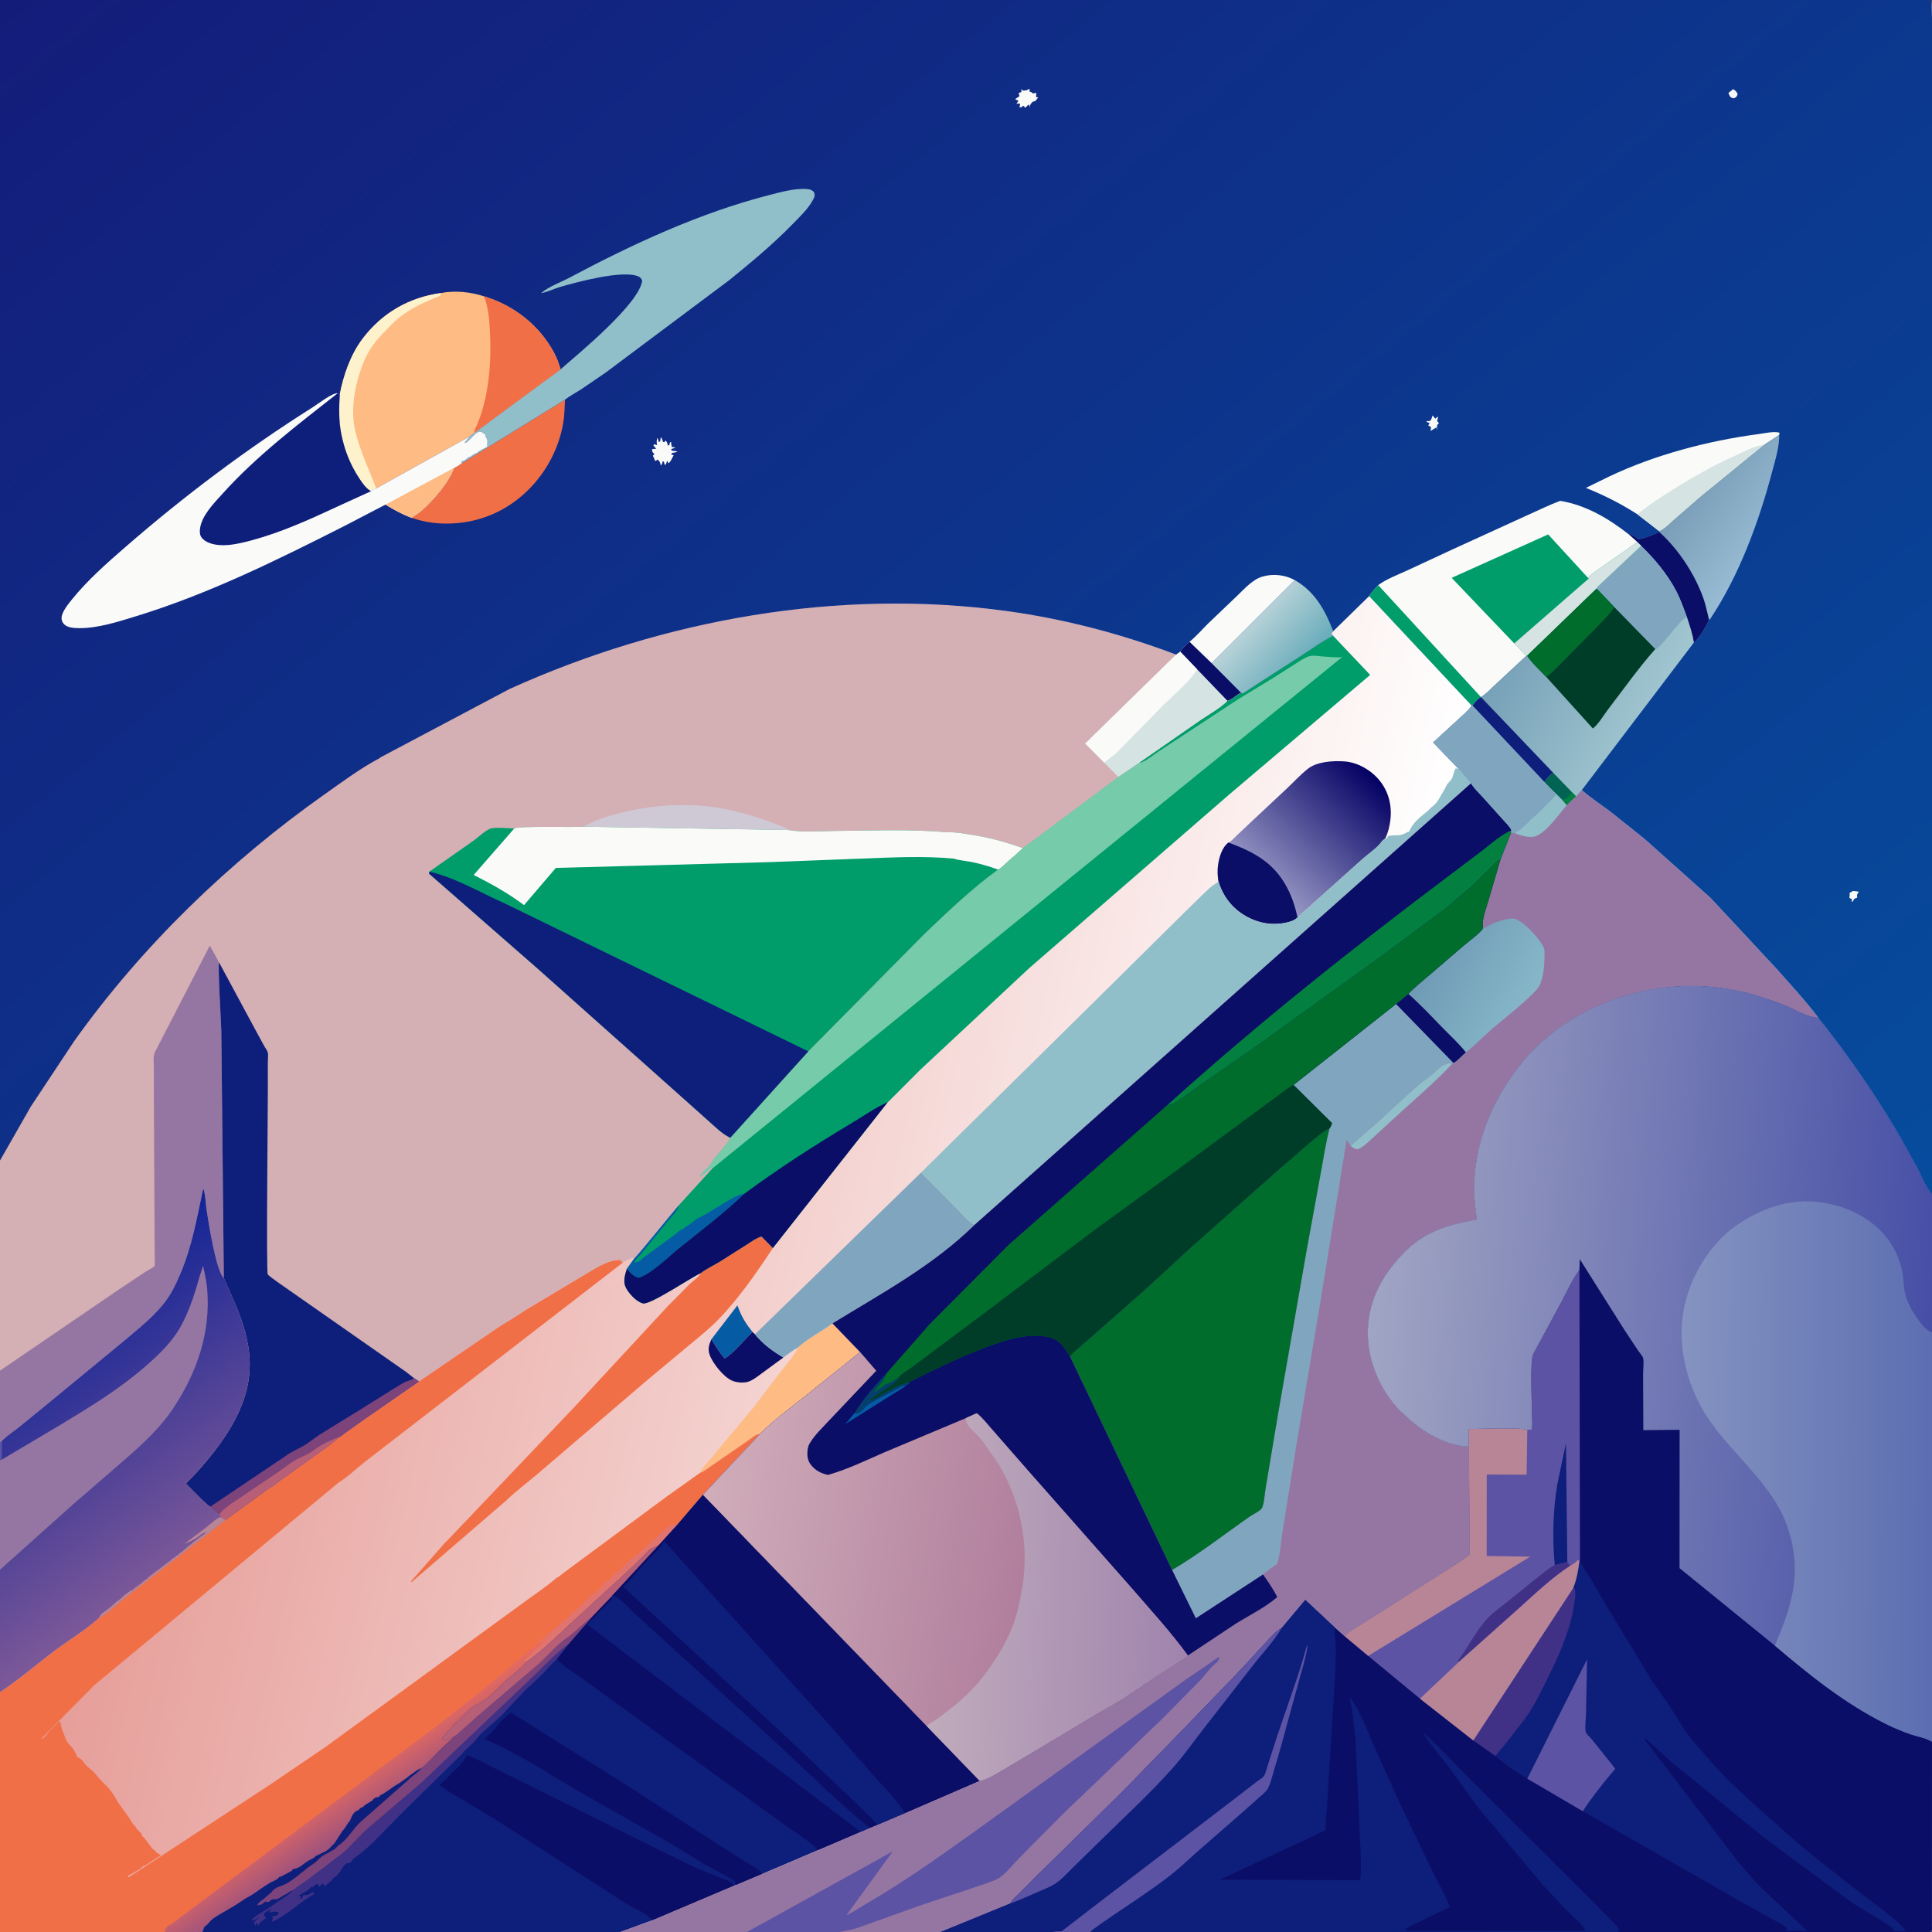 <svg version="1.1" xmlns="http://www.w3.org/2000/svg" style="display: block;" viewBox="0 0 2048 2048" width="1024" height="1024">
<rect x="0" y="0" width="2048" height="2048" fill="#333333" stroke="none"/>
<defs>
	<linearGradient id="Gradient1" gradientUnits="userSpaceOnUse" x1="196.741" y1="1174.04" x2="1399.98" y2="1449.18">
		<stop class="stop0" offset="0" stop-opacity="1" stop-color="rgb(230,157,152)"/>
		<stop class="stop1" offset="1" stop-opacity="1" stop-color="rgb(255,255,255)"/>
	</linearGradient>
	<linearGradient id="Gradient2" gradientUnits="userSpaceOnUse" x1="1453.6" y1="818.618" x2="1340" y2="937.575">
		<stop class="stop0" offset="0" stop-opacity="1" stop-color="rgb(3,0,99)"/>
		<stop class="stop1" offset="1" stop-opacity="1" stop-color="rgb(150,150,196)"/>
	</linearGradient>
	<linearGradient id="Gradient3" gradientUnits="userSpaceOnUse" x1="371.478" y1="1878.56" x2="399.722" y2="1919.78">
		<stop class="stop0" offset="0" stop-opacity="1" stop-color="rgb(234,108,93)"/>
		<stop class="stop1" offset="1" stop-opacity="1" stop-color="rgb(162,83,124)"/>
	</linearGradient>
	<linearGradient id="Gradient4" gradientUnits="userSpaceOnUse" x1="1516.35" y1="1009.79" x2="1619.46" y2="1065.51">
		<stop class="stop0" offset="0" stop-opacity="1" stop-color="rgb(111,154,181)"/>
		<stop class="stop1" offset="1" stop-opacity="1" stop-color="rgb(134,183,200)"/>
	</linearGradient>
	<linearGradient id="Gradient5" gradientUnits="userSpaceOnUse" x1="1086.35" y1="1651.96" x2="745.472" y2="1600.87">
		<stop class="stop0" offset="0" stop-opacity="1" stop-color="rgb(177,127,157)"/>
		<stop class="stop1" offset="1" stop-opacity="1" stop-color="rgb(208,173,186)"/>
	</linearGradient>
	<linearGradient id="Gradient6" gradientUnits="userSpaceOnUse" x1="1257.68" y1="1699.15" x2="989.157" y2="1691.06">
		<stop class="stop0" offset="0" stop-opacity="1" stop-color="rgb(160,132,173)"/>
		<stop class="stop1" offset="1" stop-opacity="1" stop-color="rgb(191,171,188)"/>
	</linearGradient>
	<linearGradient id="Gradient7" gradientUnits="userSpaceOnUse" x1="2047.16" y1="1407.57" x2="1452.27" y2="1369.01">
		<stop class="stop0" offset="0" stop-opacity="1" stop-color="rgb(70,79,166)"/>
		<stop class="stop1" offset="1" stop-opacity="1" stop-color="rgb(161,165,195)"/>
	</linearGradient>
	<linearGradient id="Gradient8" gradientUnits="userSpaceOnUse" x1="2048.51" y1="1559.33" x2="1783.15" y2="1557.92">
		<stop class="stop0" offset="0" stop-opacity="1" stop-color="rgb(92,110,177)"/>
		<stop class="stop1" offset="1" stop-opacity="1" stop-color="rgb(132,147,192)"/>
	</linearGradient>
	<linearGradient id="Gradient9" gradientUnits="userSpaceOnUse" x1="18.055" y1="1401.57" x2="197.508" y2="1651.22">
		<stop class="stop0" offset="0" stop-opacity="1" stop-color="rgb(17,35,150)"/>
		<stop class="stop1" offset="1" stop-opacity="1" stop-color="rgb(124,88,152)"/>
	</linearGradient>
	<linearGradient id="Gradient10" gradientUnits="userSpaceOnUse" x1="310.647" y1="-254.867" x2="1754.99" y2="1505.58">
		<stop class="stop0" offset="0" stop-opacity="1" stop-color="rgb(20,28,122)"/>
		<stop class="stop1" offset="1" stop-opacity="1" stop-color="rgb(6,76,157)"/>
	</linearGradient>
	<linearGradient id="Gradient11" gradientUnits="userSpaceOnUse" x1="1377.44" y1="704.218" x2="1327.58" y2="658.116">
		<stop class="stop0" offset="0" stop-opacity="1" stop-color="rgb(109,174,188)"/>
		<stop class="stop1" offset="1" stop-opacity="1" stop-color="rgb(184,210,216)"/>
	</linearGradient>
	<linearGradient id="Gradient12" gradientUnits="userSpaceOnUse" x1="1795.21" y1="518.555" x2="1870.13" y2="574.536">
		<stop class="stop0" offset="0" stop-opacity="1" stop-color="rgb(122,158,183)"/>
		<stop class="stop1" offset="1" stop-opacity="1" stop-color="rgb(150,187,211)"/>
	</linearGradient>
	<linearGradient id="Gradient13" gradientUnits="userSpaceOnUse" x1="1600.86" y1="683.815" x2="1752.05" y2="760.14">
		<stop class="stop0" offset="0" stop-opacity="1" stop-color="rgb(119,161,184)"/>
		<stop class="stop1" offset="1" stop-opacity="1" stop-color="rgb(161,198,208)"/>
	</linearGradient>
</defs>
<path transform="translate(0,0)" fill="url(#Gradient1)" d="M 0 1230.19 L -0 -0 L 2047 0 C 2049.92 6.461 2048.07 275.388 2048.07 305.837 L 2048 1265.86 L 2048 1412.35 L 2048 1846.2 L 2047.97 2042.32 C 2047.97 2044.09 2048.58 2046.33 2047.03 2047.53 L 2046 2048 L 2043.25 2048 L 1912.74 2048 L 1715.73 2048 L 1290.74 2048 L 1155.75 2048 L 1155.22 2048 L 1129.67 2048 L 1115.7 2048 L 996.996 2048 L 889.692 2048 L 791.805 2048 L 657.606 2048 L 489.333 2048 L 260 2048 L 214.605 2048 L 174.631 2048 L -0 2048 L 0 1891.27 L -0 1793.81 L 0 1707.36 L 0 1664 L -0 1547.98 L -0 1529.4 L 0 1452.97 L 0 1230.19 z"/>
<path transform="translate(0,0)" fill="rgb(5,92,164)" d="M 754.101 1419.67 L 781.682 1383.79 L 783.5 1388.37 C 787.026 1397.43 791.616 1404.37 797.695 1411.9 C 788.644 1420.75 778.762 1433.33 768.304 1440.12 C 762.647 1433.9 758.555 1426.76 754.101 1419.67 z"/>
<path transform="translate(0,0)" fill="rgb(11,14,102)" d="M 797.695 1411.9 L 800.294 1414.38 C 809.059 1424.93 818.716 1432.16 830.472 1438.99 L 809.512 1454.33 C 804.974 1457.61 800.123 1461.67 795.01 1463.99 C 789.772 1466.37 781.772 1465.86 776.5 1463.75 C 767.272 1460.05 755.557 1445.3 752.336 1436.36 C 750.069 1430.07 751.455 1425.56 754.101 1419.67 C 758.555 1426.76 762.647 1433.9 768.304 1440.12 C 778.762 1433.33 788.644 1420.75 797.695 1411.9 z"/>
<path transform="translate(0,0)" fill="rgb(254,187,131)" d="M 882.483 1402.87 L 911.791 1433.27 L 852.341 1480.94 C 836.751 1493.36 819.62 1505.84 805.637 1520.06 C 800.86 1520.01 795.76 1525.2 791.85 1527.85 L 753.466 1554.25 C 750.257 1556.39 746.005 1560.14 742.243 1561.13 C 743.721 1555.7 749.765 1550.8 753.245 1546.42 L 798.791 1491.81 L 828.644 1452.65 C 834.456 1445.03 842.176 1437.23 845.883 1428.37 C 856.481 1418.64 870.853 1411.52 882.483 1402.87 z"/>
<path transform="translate(0,0)" fill="rgb(241,111,71)" d="M 742.696 1349.6 C 748.68 1344.94 756.326 1341.52 762.85 1337.48 L 790.754 1319.84 C 795.85 1316.61 801.439 1312.36 807.256 1310.71 L 819.256 1322.96 C 802.223 1348.86 783.665 1375.67 762.178 1398.03 C 752.068 1408.54 740.194 1417.92 728.989 1427.26 L 687.5 1461.8 L 574.384 1558.54 C 561.714 1569.68 547.2 1580.07 535.3 1591.87 L 534.397 1592.53 L 436.5 1676.96 L 435.5 1676.45 L 472.829 1634.12 L 473.185 1634.04 L 608.098 1492.29 L 707.684 1384.77 L 731.265 1360.99 C 734.498 1357.9 741.079 1353.62 742.696 1349.6 z"/>
<path transform="translate(0,0)" fill="rgb(128,166,191)" d="M 976.445 1242.88 L 1015.98 1282.77 C 1021.07 1287.76 1026.93 1295.41 1033.47 1298.08 C 989.13 1341.62 934.95 1370.74 882.483 1402.87 C 870.853 1411.52 856.481 1418.64 845.883 1428.37 C 840.348 1431.47 835.479 1435.11 830.472 1438.99 C 818.716 1432.16 809.059 1424.93 800.294 1414.38 L 976.445 1242.88 z"/>
<path transform="translate(0,0)" fill="url(#Gradient2)" d="M 1385.92 815.313 C 1395.62 807.29 1413.41 806.181 1425.5 807.146 C 1439.37 808.254 1453.38 816.384 1462.1 827 C 1471.97 839.012 1475.67 853.838 1473.87 869.138 C 1473.06 875.971 1471.48 882.351 1468.59 888.601 L 1465.06 891.584 C 1460.56 898.496 1450.25 905.229 1443.99 910.878 L 1375.45 972.484 C 1373.07 974.973 1369.89 976.302 1366.63 977.204 C 1350.4 981.687 1334.44 979.11 1320.04 970.764 C 1305.84 962.532 1295.67 949.21 1291.42 933.356 C 1290.69 928.144 1290.44 922.107 1291.23 916.886 C 1292.48 908.583 1295.34 898.404 1302.24 893.117 C 1304.86 892.039 1306.91 889.543 1308.95 887.624 L 1322.68 874.613 L 1363.99 835.956 C 1371.29 829.098 1378.13 821.619 1385.92 815.313 z"/>
<path transform="translate(0,0)" fill="rgb(11,14,102)" d="M 1302.24 893.117 C 1331.69 903.998 1353.1 916.173 1366.89 946 C 1370.85 954.563 1373.4 963.295 1375.45 972.484 C 1373.07 974.973 1369.89 976.302 1366.63 977.204 C 1350.4 981.687 1334.44 979.11 1320.04 970.764 C 1305.84 962.532 1295.67 949.21 1291.42 933.356 C 1290.69 928.144 1290.44 922.107 1291.23 916.886 C 1292.48 908.583 1295.34 898.404 1302.24 893.117 z"/>
<path transform="translate(0,0)" fill="rgb(144,190,201)" d="M 1468.59 888.601 L 1469.56 889.222 L 1471.77 885.967 L 1473.35 885.882 C 1479.44 884.938 1484.08 886.445 1489.94 883.139 L 1492.01 881.976 L 1493.77 881.538 L 1494.23 880.537 L 1494.99 879.001 C 1498.62 871.431 1506.27 865.374 1512.75 860.226 C 1514.88 858.53 1516.48 856.247 1518.69 854.664 C 1524.1 850.779 1526.75 843.975 1530.28 838.464 C 1531.81 836.092 1532.73 833.308 1534.29 831.062 C 1535.7 829.045 1537.9 827.586 1539.03 825.374 C 1540.92 821.65 1540.63 817.872 1543.32 814.338 C 1544.55 814.883 1544 814.696 1545.41 815.055 L 1546.45 815.309 C 1548.55 816.797 1549.06 817.618 1550.5 819.51 C 1552.42 822.038 1554.72 823.775 1556.5 826.51 L 1559.35 830.285 L 1033.47 1298.08 C 1026.93 1295.41 1021.07 1287.76 1015.98 1282.77 L 976.445 1242.88 L 1172.88 1049.07 L 1254.02 968.73 L 1274.88 948.329 C 1279.11 944.27 1283.81 939.36 1288.94 936.463 C 1291 935.3 1290.59 935.415 1291.42 933.356 C 1295.67 949.21 1305.84 962.532 1320.04 970.764 C 1334.44 979.11 1350.4 981.687 1366.63 977.204 C 1369.89 976.302 1373.07 974.973 1375.45 972.484 L 1443.99 910.878 C 1450.25 905.229 1460.56 898.496 1465.06 891.584 L 1468.59 888.601 z"/>
<path transform="translate(0,0)" fill="rgb(0,157,107)" d="M 1413.04 673.825 L 1452.45 715.436 L 1302.7 842.481 L 1091.17 1026.11 L 975.251 1134.26 L 944.862 1164.73 C 944.354 1165.24 941.508 1168.29 941.098 1168.27 L 819.256 1322.96 L 807.256 1310.71 C 801.439 1312.36 795.85 1316.61 790.754 1319.84 L 762.85 1337.48 C 756.326 1341.52 748.68 1344.94 742.696 1349.6 C 732.34 1354.23 689.542 1383.25 681.767 1381.65 C 674.767 1380.2 666.441 1370.92 663.389 1364.78 C 660.225 1358.42 662.534 1351.27 664.544 1344.92 L 672.953 1333.23 C 673.843 1333.16 713.924 1283.92 719.666 1277.26 L 754.267 1239.38 L 754.157 1237.48 L 747 1244.5 L 745.5 1244.51 L 743 1247.5 L 741.708 1246.8 C 743.448 1244.05 745.792 1241.54 748.157 1239.3 C 750.355 1237.23 752.299 1235.46 753.851 1232.82 C 759.507 1223.16 768.817 1216.28 774.105 1206.06 L 856.822 1114.47 L 979.27 990.655 C 1004.36 966.724 1029.86 942.128 1058.01 921.791 C 1061.85 919.732 1065.29 915.885 1068.57 912.997 C 1073.86 908.344 1079.18 903.978 1084.17 898.979 L 1185.37 823.539 L 1207.4 808.534 L 1272.55 763.258 C 1281.84 756.926 1293.23 750.814 1301.08 742.826 C 1306.12 741.795 1310.53 736.314 1315.72 734.426 C 1316.31 734.585 1316.89 735 1317.5 734.902 C 1318.01 734.818 1320.88 732.724 1321.5 732.324 L 1335.18 723.406 L 1380.93 693.966 C 1391.42 687.132 1401.81 679.37 1413.04 673.825 z"/>
<path transform="translate(0,0)" fill="rgb(5,92,164)" d="M 719.666 1277.26 C 718.296 1284.01 712.263 1289.08 708.07 1294.37 L 679.853 1328.94 C 677.368 1331.95 673.578 1334.66 672.49 1338.5 C 674.965 1337.8 677.626 1337.45 679.5 1335.57 C 681.134 1333.94 679.828 1335.02 681.719 1333.51 L 683 1332.51 L 712.25 1311.01 C 716.016 1308.9 719.325 1304.72 723.005 1303.01 C 725.697 1301.75 723.391 1303.53 725.89 1301.26 L 727.25 1300.01 L 728.5 1299.51 C 731.799 1297.53 734.854 1294.74 738 1292.51 C 740.875 1290.47 744.506 1289.18 747.57 1287.39 L 770 1273.85 C 776.029 1270.49 782.101 1266.34 789.058 1265.38 C 767.165 1286.27 743.251 1304.36 719.682 1323.26 C 707.359 1333.13 691.922 1349.3 677 1354.64 C 671.384 1352.9 668.179 1349.37 664.544 1344.92 L 672.953 1333.23 C 673.843 1333.16 713.924 1283.92 719.666 1277.26 z"/>
<path transform="translate(0,0)" fill="rgb(11,14,102)" d="M 789.058 1265.38 C 826.058 1238.1 863.891 1213.78 903.313 1190.22 C 915.595 1182.88 928.019 1173.98 941.098 1168.27 L 819.256 1322.96 L 807.256 1310.71 C 801.439 1312.36 795.85 1316.61 790.754 1319.84 L 762.85 1337.48 C 756.326 1341.52 748.68 1344.94 742.696 1349.6 C 732.34 1354.23 689.542 1383.25 681.767 1381.65 C 674.767 1380.2 666.441 1370.92 663.389 1364.78 C 660.225 1358.42 662.534 1351.27 664.544 1344.92 C 668.179 1349.37 671.384 1352.9 677 1354.64 C 691.922 1349.3 707.359 1333.13 719.682 1323.26 C 743.251 1304.36 767.165 1286.27 789.058 1265.38 z"/>
<path transform="translate(0,0)" fill="rgb(118,203,170)" d="M 1207.4 808.534 L 1208.46 808.543 C 1213.61 807.87 1223.39 799.634 1228.15 796.607 L 1311.48 741.898 L 1349.5 718.713 L 1373.38 703.536 C 1377.79 700.791 1382.81 697.222 1387.79 695.656 C 1391.71 694.421 1397.12 695.442 1401.17 695.799 C 1408.26 696.425 1415.39 696.979 1422.52 696.711 L 754.267 1239.38 L 754.157 1237.48 L 747 1244.5 L 745.5 1244.51 L 743 1247.5 L 741.708 1246.8 C 743.448 1244.05 745.792 1241.54 748.157 1239.3 C 750.355 1237.23 752.299 1235.46 753.851 1232.82 C 759.507 1223.16 768.817 1216.28 774.105 1206.06 L 856.822 1114.47 L 979.27 990.655 C 1004.36 966.724 1029.86 942.128 1058.01 921.791 C 1061.85 919.732 1065.29 915.885 1068.57 912.997 C 1073.86 908.344 1079.18 903.978 1084.17 898.979 L 1185.37 823.539 L 1207.4 808.534 z"/>
<path transform="translate(0,0)" fill="rgb(241,111,71)" d="M 531.797 1404.49 C 541.26 1399.33 550.404 1392.84 559.598 1387.14 L 617.509 1352.5 C 629.556 1345.7 643.134 1335.41 657.5 1335.48 L 660.209 1338.46 L 386.963 1549.5 C 377.889 1556.56 368.673 1565.65 358.948 1571.57 L 100.033 1786.34 L 44.337 1842.5 L 44.706 1843.57 C 46.642 1841.88 48.408 1840.35 49.918 1838.25 C 53.449 1833.33 58.647 1828.9 62.949 1824.61 L 64.149 1825.96 C 64.5 1831.25 66.855 1835.6 68.615 1840.52 C 70.07 1844.58 70.733 1846.69 73.953 1849.78 C 77.823 1853.48 79.803 1857.8 82.084 1862.58 C 84.536 1863.92 86.794 1864.88 88.236 1867.38 C 90.713 1871.67 95.567 1874.82 99.155 1878.24 C 101.681 1880.65 103.52 1883.37 105.794 1885.97 C 109.032 1889.68 113.039 1892.77 116.108 1896.64 L 116.721 1897.46 C 117.607 1898.6 118.512 1899.65 119.261 1900.89 L 122.04 1905.19 C 127.047 1914.68 134.841 1922.93 140.242 1932.32 L 141.679 1934.65 L 143.184 1935.56 L 144.674 1938.32 C 147.127 1941.12 145.473 1938.16 146.869 1940.67 C 147.697 1942.17 148.545 1941.63 149.203 1942.56 C 149.981 1943.66 150.184 1945.07 150.674 1946.32 L 152.204 1947.56 C 154.28 1949.89 157.033 1953.56 158.909 1956.15 C 160.321 1958.1 160.709 1959.11 162.7 1960.57 C 163.876 1961.42 164.611 1961.92 165.534 1963.08 C 166.689 1964.52 168.033 1965.15 169.634 1966.03 L 170.5 1966.49 C 169.49 1967.52 168.183 1968.18 167 1969 L 160.25 1973.25 C 157.814 1974.51 155.406 1977.21 152.877 1977.85 L 152.005 1978.01 C 148.219 1981.9 143.167 1984.08 138.552 1986.86 L 137.51 1987.5 L 136.5 1987.51 L 135.51 1989 L 136.5 1989.98 L 286 1891.96 L 344.656 1852.14 L 434 1787 L 549.895 1702.47 C 563.173 1692.48 577.62 1683.25 590.193 1672.47 C 592.197 1671.82 594.593 1669.41 596.36 1668.09 L 613.124 1655.67 L 706.762 1586.39 L 742.243 1561.13 C 746.005 1560.14 750.257 1556.39 753.466 1554.25 L 791.85 1527.85 C 795.76 1525.2 800.86 1520.01 805.637 1520.06 L 745.155 1584.51 L 717.562 1616.78 L 697.986 1638.32 C 695.037 1639.33 691.882 1640.5 689.347 1642.35 C 685.566 1645.11 682.374 1649.17 679.09 1652.5 L 660.908 1669.88 L 604.913 1721.08 C 589.971 1734.87 574.7 1750.13 558.067 1761.79 C 552.813 1768.62 544.587 1774.16 538.126 1779.92 C 529.2 1787.88 520.409 1798.66 510 1804.51 C 508.06 1805.6 506.529 1806.56 504.5 1807.51 C 499.351 1809.91 493.755 1815.99 489.672 1820 L 488.683 1820.93 C 486.796 1822.75 485.506 1825.18 483.005 1826.01 L 482.352 1826.94 C 480.117 1829.92 483.246 1825.81 480.005 1829.01 L 479.417 1830.06 C 477.328 1833.54 473.964 1835.42 472.005 1839.01 C 470.499 1841.76 468.51 1840.76 468.51 1844.5 C 470.587 1844.82 471.108 1844.68 473.005 1844.01 L 474.506 1843.55 C 476.346 1842.94 475.606 1843.28 476.941 1842.28 C 478.521 1841.1 480.113 1840.74 481.987 1840.15 C 477.308 1845.33 471.944 1849.44 467.032 1854.34 C 460.503 1860.85 454.139 1868.46 446.925 1874.2 C 442.359 1875.55 440.828 1877.57 437.005 1880.01 C 435.614 1880.89 434.476 1882.07 433.005 1883.01 C 431.306 1884.09 431.003 1885.05 429.005 1886.01 L 427 1887.51 L 422.5 1890.54 C 419.695 1892.41 417.174 1893.56 414.534 1895.76 C 413.174 1896.89 411.973 1897.59 410.5 1898.51 L 407.593 1900.48 C 406.097 1901.48 404.623 1902.24 403.005 1903.01 L 402 1904.51 L 401.19 1904.7 L 400.005 1905.01 L 398.599 1905.32 C 396.539 1906 395.739 1907.24 394.307 1908.73 C 392.886 1910.2 394.187 1908.93 392.005 1910.01 L 391.096 1910.7 C 389.409 1911.96 390.6 1911.16 388.534 1912.2 C 386.661 1913.13 386.06 1914.52 384.5 1915.51 L 383.005 1916.01 C 381.964 1916.5 381.025 1917.52 380.224 1918.32 C 378.688 1919.85 380.528 1918.11 378 1919.51 C 374.514 1921.44 372.763 1924.92 371.567 1928.51 C 370.865 1930.61 369.69 1931.26 368.51 1933 C 367.06 1935.14 366.277 1936.93 364.51 1939 C 360.451 1943.74 357.473 1950.08 353.5 1954.91 L 352.161 1956 L 350.241 1958.07 C 347.543 1960.99 345.851 1962.12 342.22 1963.67 L 336.049 1966.71 C 333.075 1968 335.375 1966.77 333 1969.07 C 332.674 1969.38 331.534 1969.9 331.156 1970.08 C 327.153 1972.07 323.821 1974 320.404 1976.9 C 318.158 1978.81 315.629 1980.02 312.791 1980.76 L 310.057 1981.5 L 309.5 1982.91 L 308.594 1983.35 L 300.005 1988.01 L 298.491 1988.77 C 296.882 1989.54 297.553 1989.33 295.829 1989.49 L 295.341 1990.37 C 293.54 1992.78 288.963 1994.16 286.31 1995.7 C 280.111 1999.31 274.243 2003.71 268.308 2007.7 C 264.504 2010.26 260.363 2012.07 256.588 2014.75 C 249.745 2019.61 241.629 2024.07 234.352 2028.39 C 229.707 2031.15 224.745 2033.7 221.427 2038.05 C 220.046 2039.85 218.118 2041.28 216.372 2042.72 L 214.605 2048 L 174.631 2048 L -0 2048 L 0 1891.27 L -0 1793.81 C 20.996 1779.77 39.886 1763.33 60.072 1748.26 C 74.495 1737.5 90.918 1727.85 104.141 1715.72 C 115.009 1709.5 124.818 1699.4 134.927 1691.8 L 238.93 1611.23 L 285.766 1577.22 C 288.915 1576.09 292.825 1572.36 295.593 1570.35 L 323.118 1550.7 C 334.927 1541.79 348.604 1533.52 359.253 1523.36 C 360.722 1523.18 363.499 1520.67 364.888 1519.69 L 384.399 1505.77 L 444.085 1464.37 L 531.797 1404.49 z"/>
<path transform="translate(0,0)" fill="rgb(226,116,111)" d="M 571.461 1740.92 L 613.322 1704.32 L 626.174 1691.99 L 627.005 1691.01 C 631.352 1689.57 639.108 1680.52 642.276 1676.86 L 643.005 1676.01 C 647.097 1674.65 650.21 1668.99 654 1666.51 C 656.569 1664.83 654.986 1666.3 656.906 1664.38 C 661.076 1660.21 665.339 1655.83 669.801 1651.99 C 672.939 1649.29 676.346 1647.62 679.49 1644.5 L 710.49 1616.5 C 713.105 1616.13 714.992 1616.36 717.562 1616.78 L 697.986 1638.32 C 695.037 1639.33 691.882 1640.5 689.347 1642.35 C 685.566 1645.11 682.374 1649.17 679.09 1652.5 L 660.908 1669.88 L 604.913 1721.08 C 589.971 1734.87 574.7 1750.13 558.067 1761.79 L 556.588 1759.48 L 560.881 1755.25 L 563 1753.51 C 564.462 1751.83 565.964 1749.17 568.005 1748 C 571.116 1746.23 573.196 1742.44 576.005 1741.01 C 578.988 1739.49 580.457 1737.68 582.5 1735 C 579.317 1736.87 576.519 1739.29 573.657 1741.61 L 571.461 1740.92 z"/>
<path transform="translate(0,0)" fill="url(#Gradient3)" d="M 571.461 1740.92 L 573.657 1741.61 C 576.519 1739.29 579.317 1736.87 582.5 1735 C 580.457 1737.68 578.988 1739.49 576.005 1741.01 C 573.196 1742.44 571.116 1746.23 568.005 1748 C 565.964 1749.17 564.462 1751.83 563 1753.51 L 560.881 1755.25 L 556.588 1759.48 L 558.067 1761.79 C 552.813 1768.62 544.587 1774.16 538.126 1779.92 C 529.2 1787.88 520.409 1798.66 510 1804.51 C 508.06 1805.6 506.529 1806.56 504.5 1807.51 C 499.351 1809.91 493.755 1815.99 489.672 1820 L 488.683 1820.93 C 486.796 1822.75 485.506 1825.18 483.005 1826.01 L 482.352 1826.94 C 480.117 1829.92 483.246 1825.81 480.005 1829.01 L 479.417 1830.06 C 477.328 1833.54 473.964 1835.42 472.005 1839.01 C 470.499 1841.76 468.51 1840.76 468.51 1844.5 C 470.587 1844.82 471.108 1844.68 473.005 1844.01 L 474.506 1843.55 C 476.346 1842.94 475.606 1843.28 476.941 1842.28 C 478.521 1841.1 480.113 1840.74 481.987 1840.15 C 477.308 1845.33 471.944 1849.44 467.032 1854.34 C 460.503 1860.85 454.139 1868.46 446.925 1874.2 C 442.359 1875.55 440.828 1877.57 437.005 1880.01 C 435.614 1880.89 434.476 1882.07 433.005 1883.01 C 431.306 1884.09 431.003 1885.05 429.005 1886.01 L 427 1887.51 L 422.5 1890.54 C 419.695 1892.41 417.174 1893.56 414.534 1895.76 C 413.174 1896.89 411.973 1897.59 410.5 1898.51 L 407.593 1900.48 C 406.097 1901.48 404.623 1902.24 403.005 1903.01 L 402 1904.51 L 401.19 1904.7 L 400.005 1905.01 L 398.599 1905.32 C 396.539 1906 395.739 1907.24 394.307 1908.73 C 392.886 1910.2 394.187 1908.93 392.005 1910.01 L 391.096 1910.7 C 389.409 1911.96 390.6 1911.16 388.534 1912.2 C 386.661 1913.13 386.06 1914.52 384.5 1915.51 L 383.005 1916.01 C 381.964 1916.5 381.025 1917.52 380.224 1918.32 C 378.688 1919.85 380.528 1918.11 378 1919.51 C 374.514 1921.44 372.763 1924.92 371.567 1928.51 C 370.865 1930.61 369.69 1931.26 368.51 1933 C 367.06 1935.14 366.277 1936.93 364.51 1939 C 360.451 1943.74 357.473 1950.08 353.5 1954.91 L 352.161 1956 L 350.241 1958.07 C 347.543 1960.99 345.851 1962.12 342.22 1963.67 L 336.049 1966.71 C 333.075 1968 335.375 1966.77 333 1969.07 C 332.674 1969.38 331.534 1969.9 331.156 1970.08 C 327.153 1972.07 323.821 1974 320.404 1976.9 C 318.158 1978.81 315.629 1980.02 312.791 1980.76 L 310.057 1981.5 L 309.5 1982.91 L 308.594 1983.35 L 300.005 1988.01 L 298.491 1988.77 C 296.882 1989.54 297.553 1989.33 295.829 1989.49 L 295.341 1990.37 C 293.54 1992.78 288.963 1994.16 286.31 1995.7 C 280.111 1999.31 274.243 2003.71 268.308 2007.7 C 264.504 2010.26 260.363 2012.07 256.588 2014.75 C 249.745 2019.61 241.629 2024.07 234.352 2028.39 C 229.707 2031.15 224.745 2033.7 221.427 2038.05 C 220.046 2039.85 218.118 2041.28 216.372 2042.72 L 214.605 2048 L 174.631 2048 C 174.931 2045.63 176.102 2043.55 177.5 2041.66 C 181.995 2040.16 186.05 2036.46 189.73 2033.59 L 209.078 2019.1 L 461.768 1830.57 L 506.49 1795.5 L 571.461 1740.92 z"/>
<path transform="translate(0,0)" fill="rgb(14,30,123)" d="M 745.155 1584.51 L 982.255 1829.52 L 1038.59 1887.82 L 959.347 1922.16 L 930.098 1934.57 L 922.047 1937.86 L 912.467 1941.91 L 866.607 1961.51 L 808.102 1986.45 L 779.93 1998.34 L 777.982 1998.97 L 691.601 2035.59 L 657.606 2048 L 489.333 2048 L 260 2048 L 214.605 2048 L 216.372 2042.72 C 218.118 2041.28 220.046 2039.85 221.427 2038.05 C 224.745 2033.7 229.707 2031.15 234.352 2028.39 C 241.629 2024.07 249.745 2019.61 256.588 2014.75 C 260.363 2012.07 264.504 2010.26 268.308 2007.7 C 274.243 2003.71 280.111 1999.31 286.31 1995.7 C 288.963 1994.16 293.54 1992.78 295.341 1990.37 L 295.829 1989.49 C 297.553 1989.33 296.882 1989.54 298.491 1988.77 L 300.005 1988.01 L 308.594 1983.35 L 309.5 1982.91 L 310.057 1981.5 L 312.791 1980.76 C 315.629 1980.02 318.158 1978.81 320.404 1976.9 C 323.821 1974 327.153 1972.07 331.156 1970.08 C 331.534 1969.9 332.674 1969.38 333 1969.07 C 335.375 1966.77 333.075 1968 336.049 1966.71 L 342.22 1963.67 C 345.851 1962.12 347.543 1960.99 350.241 1958.07 L 352.161 1956 L 353.5 1954.91 C 357.473 1950.08 360.451 1943.74 364.51 1939 C 366.277 1936.93 367.06 1935.14 368.51 1933 C 369.69 1931.26 370.865 1930.61 371.567 1928.51 C 372.763 1924.92 374.514 1921.44 378 1919.51 C 380.528 1918.11 378.688 1919.85 380.224 1918.32 C 381.025 1917.52 381.964 1916.5 383.005 1916.01 L 384.5 1915.51 C 386.06 1914.52 386.661 1913.13 388.534 1912.2 C 390.6 1911.16 389.409 1911.96 391.096 1910.7 L 392.005 1910.01 C 394.187 1908.93 392.886 1910.2 394.307 1908.73 C 395.739 1907.24 396.539 1906 398.599 1905.32 L 400.005 1905.01 L 401.19 1904.7 L 402 1904.51 L 403.005 1903.01 C 404.623 1902.24 406.097 1901.48 407.593 1900.48 L 410.5 1898.51 C 411.973 1897.59 413.174 1896.89 414.534 1895.76 C 417.174 1893.56 419.695 1892.41 422.5 1890.54 L 427 1887.51 L 429.005 1886.01 C 431.003 1885.05 431.306 1884.09 433.005 1883.01 C 434.476 1882.07 435.614 1880.89 437.005 1880.01 C 440.828 1877.57 442.359 1875.55 446.925 1874.2 C 454.139 1868.46 460.503 1860.85 467.032 1854.34 C 471.944 1849.44 477.308 1845.33 481.987 1840.15 C 480.113 1840.74 478.521 1841.1 476.941 1842.28 C 475.606 1843.28 476.346 1842.94 474.506 1843.55 L 473.005 1844.01 C 471.108 1844.68 470.587 1844.82 468.51 1844.5 C 468.51 1840.76 470.499 1841.76 472.005 1839.01 C 473.964 1835.42 477.328 1833.54 479.417 1830.06 L 480.005 1829.01 C 483.246 1825.81 480.117 1829.92 482.352 1826.94 L 483.005 1826.01 C 485.506 1825.18 486.796 1822.75 488.683 1820.93 L 489.672 1820 C 493.755 1815.99 499.351 1809.91 504.5 1807.51 C 506.529 1806.56 508.06 1805.6 510 1804.51 C 520.409 1798.66 529.2 1787.88 538.126 1779.92 C 544.587 1774.16 552.813 1768.62 558.067 1761.79 C 574.7 1750.13 589.971 1734.87 604.913 1721.08 L 660.908 1669.88 L 679.09 1652.5 C 682.374 1649.17 685.566 1645.11 689.347 1642.35 C 691.882 1640.5 695.037 1639.33 697.986 1638.32 L 717.562 1616.78 L 745.155 1584.51 z"/>
<path transform="translate(0,0)" fill="rgb(64,49,134)" d="M 311.019 2003.37 C 315.944 1999.12 321.858 1995.82 327.085 1991.91 L 361.5 1965.75 C 371.205 1958.31 379.015 1948 388.117 1939.8 L 446.561 1889.89 L 560.407 1781.75 C 574.722 1768.43 587.791 1753.35 603.697 1741.92 L 590.316 1758.79 C 584.37 1763.55 579.801 1769.96 574.364 1775.31 L 556.595 1791.89 L 532.613 1817.36 C 525.379 1824.7 517.073 1830.96 509.668 1838.11 C 506.762 1840.92 504.534 1844.36 501.654 1847.24 C 498.139 1850.75 493.605 1854.19 490.761 1858.19 L 424.799 1923.09 C 409.411 1938.24 393.953 1956.71 376.334 1969.15 C 374.289 1970.6 372.864 1972.54 371.345 1974.5 C 370.411 1974.69 367.929 1974.89 367.23 1975.35 C 362.007 1978.78 360.464 1987.47 353.687 1990.32 L 353.227 1991.19 C 351.863 1993.41 345.875 1998.33 343.5 1999.49 L 342.75 1996.49 C 340.839 1997.17 341.669 1996.61 340.463 1997.97 C 339.255 1999.34 339.766 1998.83 338.326 1999.99 L 336.75 1996.49 C 334.625 1997.73 333.118 1998.71 331.416 2000.54 L 330.369 1999.62 L 329.415 2000.78 C 326.33 2004.3 321.127 2006.88 316.984 2009.01 L 317 2010 L 318.818 2009.56 L 318.5 2013 L 320 2012.5 L 321.5 2009 C 323.748 2008.89 325.967 2009.29 327.75 2007.91 C 328.98 2006.95 329.521 2006.74 331 2006.5 L 331.57 2005.38 L 333.378 2007.5 L 332.606 2007.93 C 317.503 2016.58 304.194 2030.3 288.173 2037.25 C 288.288 2034.26 290.121 2034.42 288.5 2032 C 292.114 2029.59 293.838 2032.51 295.5 2027.49 C 293.541 2026.18 291.638 2026.27 289.289 2026.65 C 288.053 2026.84 287.651 2027.01 286.567 2027.38 L 285.25 2026.25 L 286.031 2025.72 C 286.982 2025.04 287.703 2024.33 288.5 2023.49 C 285.01 2024.59 282.465 2026.41 279.49 2028.5 L 281.712 2033.61 C 278.42 2035.96 274.831 2037.56 273.655 2041.62 L 272.5 2038.49 C 270.955 2039.35 271.181 2040 270.655 2041.62 L 269.403 2038.07 C 270.643 2035.85 272.797 2034.33 274.75 2032.75 C 271.932 2033.14 270.293 2035.6 267.915 2035.81 L 266.855 2035.12 C 271.659 2030.05 278.594 2026.48 284.501 2022.88 L 297.287 2013.95 C 302.548 2010.84 306.701 2007.84 311.019 2003.37 z"/>
<path transform="translate(0,0)" fill="rgb(124,68,123)" d="M 558.067 1761.79 C 574.7 1750.13 589.971 1734.87 604.913 1721.08 L 660.908 1669.88 L 679.09 1652.5 C 682.374 1649.17 685.566 1645.11 689.347 1642.35 C 691.882 1640.5 695.037 1639.33 697.986 1638.32 L 649.241 1691.13 L 648.631 1692.05 L 630.419 1711.06 L 603.697 1741.92 C 587.791 1753.35 574.722 1768.43 560.407 1781.75 L 446.561 1889.89 L 388.117 1939.8 C 379.015 1948 371.205 1958.31 361.5 1965.75 L 327.085 1991.91 C 321.858 1995.82 315.944 1999.12 311.019 2003.37 C 307.886 2004.75 305.813 2006.16 303 2008.04 L 300.927 2008.97 C 297.598 2010.79 295.556 2013.16 291.53 2013.37 L 291.182 2013.21 L 288.012 2013.58 C 286.551 2015.02 285.492 2015.84 283.5 2016.51 L 282 2015.51 C 280.645 2016.19 279.548 2016.93 278.377 2017.88 L 277.005 2019.01 C 274.947 2019.1 275.725 2018.9 273.816 2019.62 L 272.5 2020.14 C 273.648 2017.19 275.442 2016.06 277.887 2014.25 L 280.935 2011.85 C 283.125 2009.13 286.068 2008.11 287.993 2005.44 C 291.965 1999.93 298.063 1999.79 303.61 1996.7 C 313.795 1991.03 322.656 1981.77 332.49 1975.5 C 336.135 1973.18 338.556 1969.47 342.156 1967.28 L 343.49 1966.5 L 345.995 1964.99 L 347.5 1964.49 L 350.49 1962.5 C 353.133 1961.25 354.244 1960.86 356.342 1958.67 L 358.995 1955.99 C 368.881 1949.86 373.934 1938.47 382.523 1931.04 L 384 1929.77 L 432.47 1887.08 C 437.152 1882.41 442.569 1879.35 446.925 1874.2 C 454.139 1868.46 460.503 1860.85 467.032 1854.34 C 471.944 1849.44 477.308 1845.33 481.987 1840.15 C 480.113 1840.74 478.521 1841.1 476.941 1842.28 C 475.606 1843.28 476.346 1842.94 474.506 1843.55 L 473.005 1844.01 C 471.108 1844.68 470.587 1844.82 468.51 1844.5 C 468.51 1840.76 470.499 1841.76 472.005 1839.01 C 473.964 1835.42 477.328 1833.54 479.417 1830.06 L 480.005 1829.01 C 483.246 1825.81 480.117 1829.92 482.352 1826.94 L 483.005 1826.01 C 485.506 1825.18 486.796 1822.75 488.683 1820.93 L 489.672 1820 C 493.755 1815.99 499.351 1809.91 504.5 1807.51 C 506.529 1806.56 508.06 1805.6 510 1804.51 C 520.409 1798.66 529.2 1787.88 538.126 1779.92 C 544.587 1774.16 552.813 1768.62 558.067 1761.79 z"/>
<path transform="translate(0,0)" fill="rgb(183,95,118)" d="M 558.067 1761.79 C 574.7 1750.13 589.971 1734.87 604.913 1721.08 L 660.908 1669.88 L 679.09 1652.5 C 682.374 1649.17 685.566 1645.11 689.347 1642.35 C 691.882 1640.5 695.037 1639.33 697.986 1638.32 L 649.241 1691.13 L 648.631 1692.05 L 630.419 1711.06 L 603.84 1734.18 C 591.874 1741.41 581.686 1753.99 571.277 1763.41 L 505.5 1819.63 L 487.48 1835.67 C 486.256 1836.69 483.423 1839.7 481.987 1840.15 C 480.113 1840.74 478.521 1841.1 476.941 1842.28 C 475.606 1843.28 476.346 1842.94 474.506 1843.55 L 473.005 1844.01 C 471.108 1844.68 470.587 1844.82 468.51 1844.5 C 468.51 1840.76 470.499 1841.76 472.005 1839.01 C 473.964 1835.42 477.328 1833.54 479.417 1830.06 L 480.005 1829.01 C 483.246 1825.81 480.117 1829.92 482.352 1826.94 L 483.005 1826.01 C 485.506 1825.18 486.796 1822.75 488.683 1820.93 L 489.672 1820 C 493.755 1815.99 499.351 1809.91 504.5 1807.51 C 506.529 1806.56 508.06 1805.6 510 1804.51 C 520.409 1798.66 529.2 1787.88 538.126 1779.92 C 544.587 1774.16 552.813 1768.62 558.067 1761.79 z"/>
<path transform="translate(0,0)" fill="rgb(11,14,102)" d="M 779.93 1998.34 L 778.596 1993.5 L 747.052 1976.29 L 711.215 1954.41 L 611.519 1897.78 C 579.728 1879.32 547.607 1857.43 513.514 1843.63 C 518.444 1838.8 523.731 1834.06 527.855 1828.51 C 531.832 1823.15 536.69 1819.73 541.675 1815.41 L 669.547 1895.69 L 739.851 1941.42 L 787.559 1971.97 C 793.873 1976.04 803.491 1980.59 808.102 1986.45 L 779.93 1998.34 z"/>
<path transform="translate(0,0)" fill="rgb(11,14,102)" d="M 495.271 1860.54 C 505.275 1864.28 514.723 1869.69 524.283 1874.42 L 573.782 1898.97 L 700 1961.63 L 736.242 1979.31 L 761.345 1989.58 C 766.571 1991.6 773.411 1993.77 777.664 1997.43 L 777.982 1998.97 L 691.601 2035.59 C 685.361 2027.83 671.67 2022.99 663.172 2017.48 L 525.732 1929.08 L 491.389 1908.33 C 482.504 1903.2 473.768 1898.6 465.793 1892.04 L 468.288 1890.02 C 471.35 1887.73 473.474 1885.24 476.092 1882.5 L 477.478 1881.1 L 479.297 1879.05 C 486.111 1873.18 490.717 1868.32 495.271 1860.54 z"/>
<path transform="translate(0,0)" fill="rgb(11,14,102)" d="M 648.631 1692.05 L 649.241 1691.13 C 657.352 1693.42 666.87 1704.92 673.348 1710.77 L 725.704 1758.5 L 826.763 1850.94 C 858.002 1880.08 888.936 1910.81 922.047 1937.86 L 912.467 1941.91 L 866.607 1961.51 C 865.447 1959.52 864.46 1957.89 862.652 1956.43 C 853.655 1949.15 843.563 1942.7 834.11 1936 L 787.51 1902.5 L 650.701 1803.55 L 615.464 1778.07 C 607.13 1772.12 597.203 1766.33 590.316 1758.79 L 603.697 1741.92 L 630.419 1711.06 L 648.631 1692.05 z"/>
<path transform="translate(0,0)" fill="rgb(14,30,123)" d="M 648.631 1692.05 L 649.241 1691.13 C 657.352 1693.42 666.87 1704.92 673.348 1710.77 L 725.704 1758.5 L 826.763 1850.94 C 858.002 1880.08 888.936 1910.81 922.047 1937.86 L 912.467 1941.91 L 622.389 1721.99 L 642.857 1700.86 C 644.129 1699.51 647.815 1696.48 648.479 1694.95 C 648.866 1694.06 648.58 1693.02 648.631 1692.05 z"/>
<path transform="translate(0,0)" fill="rgb(11,14,102)" d="M 745.155 1584.51 L 982.255 1829.52 L 1038.59 1887.82 L 959.347 1922.16 L 930.098 1934.57 L 922.047 1937.86 C 888.936 1910.81 858.002 1880.08 826.763 1850.94 L 725.704 1758.5 L 673.348 1710.77 C 666.87 1704.92 657.352 1693.42 649.241 1691.13 L 697.986 1638.32 L 717.562 1616.78 L 745.155 1584.51 z"/>
<path transform="translate(0,0)" fill="rgb(14,30,123)" d="M 930.098 1934.57 L 929.318 1933.64 L 928 1932.12 C 920.506 1923.37 911.632 1915.69 903.443 1907.58 L 832.14 1839.94 L 660.675 1682.16 C 669.779 1673.3 677.532 1663.33 686.226 1654.13 C 692.205 1647.8 698.827 1642.61 703.147 1634.87 L 703.863 1633.55 L 882.291 1831.9 L 926.794 1883.09 C 937.695 1895.52 951.11 1907.82 959.347 1922.16 L 930.098 1934.57 z"/>
<path transform="translate(0,0)" fill="rgb(149,118,162)" d="M 1559.35 830.285 C 1562.74 835.889 1567.86 840.626 1572.28 845.438 L 1593.13 868.644 C 1596.03 871.968 1600.6 876.164 1602.27 880.142 L 1601.82 882.496 L 1604.84 882.978 C 1611.07 880.076 1615.94 874.824 1620.95 870.231 C 1630.84 861.157 1640.94 851.65 1649.83 841.586 L 1655.89 847.644 L 1660.94 853.325 C 1663.88 849.79 1667 847.054 1670.61 844.216 L 1676.77 837.543 C 1686.05 845.644 1696.37 852.424 1706.25 859.775 L 1743.15 889.183 L 1813.2 951.792 L 1883.01 1026.78 C 1898.11 1043.81 1913.72 1060.62 1927.45 1078.81 L 1925.81 1078.66 C 1920.23 1078.13 1916.82 1076.54 1911.67 1074.68 C 1906.02 1072.63 1900.75 1069.38 1895.22 1067 C 1885.73 1062.93 1875.44 1059.52 1865.59 1056.4 C 1806.57 1037.73 1745.22 1042.53 1689.14 1068.28 C 1660.8 1081.29 1633.6 1101.65 1613.84 1125.86 C 1579.61 1167.79 1558.58 1220.31 1563.35 1275 L 1565.38 1292.74 C 1537.92 1297.64 1512.53 1304.52 1491.75 1324.42 C 1467.26 1348.34 1450.56 1376.04 1449.92 1411.16 C 1449.36 1441.65 1462.4 1472.97 1483.5 1494.89 L 1496.71 1506.97 C 1513.49 1520.84 1535.02 1532.82 1557.12 1533.48 L 1557.98 1647.89 C 1547.42 1656.14 1535.93 1662.75 1524.69 1670 L 1468 1706.12 L 1441.71 1722.71 C 1436.22 1726.14 1429.45 1729.28 1425.56 1734.52 L 1414.54 1724.78 L 1383.68 1695.9 L 1358.56 1725.83 C 1351.95 1729.19 1346.54 1736.2 1341.41 1741.54 L 1310.05 1775.37 L 1244.7 1842.92 L 1188.27 1900.77 L 1099.66 1987.82 L 1080.68 2006.78 C 1077.29 2010.17 1073.29 2013.49 1070.96 2017.71 L 996.996 2048 L 889.692 2048 L 791.805 2048 L 657.606 2048 L 691.601 2035.59 L 777.982 1998.97 L 779.93 1998.34 L 808.102 1986.45 L 866.607 1961.51 L 912.467 1941.91 L 922.047 1937.86 L 930.098 1934.57 L 959.347 1922.16 L 1038.59 1887.82 L 982.255 1829.52 L 745.155 1584.51 L 805.637 1520.06 C 819.62 1505.84 836.751 1493.36 852.341 1480.94 L 911.791 1433.27 L 882.483 1402.87 C 934.95 1370.74 989.13 1341.62 1033.47 1298.08 L 1559.35 830.285 z"/>
<path transform="translate(0,0)" fill="rgb(144,190,201)" d="M 1649.83 841.586 L 1655.89 847.644 L 1660.94 853.325 C 1653.29 862.18 1636.58 886.418 1624.63 887.132 C 1617.81 887.54 1611.17 885.252 1604.84 882.978 C 1611.07 880.076 1615.94 874.824 1620.95 870.231 C 1630.84 861.157 1640.94 851.65 1649.83 841.586 z"/>
<path transform="translate(0,0)" fill="rgb(144,190,201)" d="M 1431.66 1214.75 C 1440.24 1206.35 1450 1198.82 1458.98 1190.79 L 1499.85 1153.19 C 1505.92 1147.85 1512.77 1143.32 1519.01 1138.16 C 1521.85 1135.81 1527.77 1129.53 1530.95 1128.62 L 1537.35 1126.6 L 1538.88 1128.21 C 1521.23 1147.13 1501.05 1164.08 1482 1181.59 L 1454.53 1206.87 C 1449.93 1210.97 1444.88 1216.24 1439 1218.23 C 1435.9 1218.1 1434.07 1216.49 1431.66 1214.75 z"/>
<path transform="translate(0,0)" fill="url(#Gradient4)" d="M 1583.86 978.281 C 1589.44 976.408 1602.26 971.967 1607.43 974.507 C 1616.74 979.082 1628.18 991.36 1633.85 1000 L 1634.79 1001.41 C 1636.98 1004.79 1637.29 1006.67 1637.26 1010.59 L 1637.28 1012.44 L 1637.26 1013.65 C 1637 1023.32 1636.42 1033.75 1632.72 1042.79 L 1632.27 1043.95 C 1627.98 1053.86 1591.38 1082.08 1581.65 1090.65 C 1572.4 1098.81 1563.56 1107.97 1553.86 1115.54 C 1546.9 1106.58 1538 1098.53 1530.06 1090.38 C 1517.87 1077.89 1506.04 1065.06 1492.89 1053.56 C 1499.3 1046.72 1507.04 1040.69 1514.13 1034.54 L 1552.11 1001.95 C 1558.54 996.491 1566.86 990.861 1572.08 984.278 L 1583.86 978.281 z"/>
<path transform="translate(0,0)" fill="rgb(93,83,164)" d="M 791.805 2048 L 946.433 1962.5 L 897.165 2030.36 C 905.617 2026.22 913.825 2020.6 921.972 2015.83 C 957.449 1995.07 990.525 1971.82 1024 1948.02 L 1256.83 1780.5 L 1282.6 1762.98 C 1285.72 1760.88 1289.58 1757.28 1293.23 1756.5 L 1290.39 1761.84 C 1283.64 1766.46 1277.67 1775.6 1271.91 1781.68 L 1230.6 1823.42 L 1125.4 1924.23 L 1079.87 1970.27 C 1073.83 1976.39 1067.46 1984.63 1060.6 1989.7 C 1055.62 1993.38 1046.37 1996.02 1040.41 1998.21 L 974.102 2020.34 L 908.979 2043.71 C 902.656 2045.71 896.163 2046.66 889.692 2048 L 791.805 2048 z"/>
<path transform="translate(0,0)" fill="rgb(128,166,191)" d="M 1492.89 1053.56 C 1506.04 1065.06 1517.87 1077.89 1530.06 1090.38 C 1538 1098.53 1546.9 1106.58 1553.86 1115.54 C 1551 1117.69 1543.42 1126.21 1540.64 1126.72 L 1538.88 1128.21 L 1537.35 1126.6 L 1530.95 1128.62 C 1527.77 1129.53 1521.85 1135.81 1519.01 1138.16 C 1512.77 1143.32 1505.92 1147.85 1499.85 1153.19 L 1458.98 1190.79 C 1450 1198.82 1440.24 1206.35 1431.66 1214.75 L 1427.52 1207.94 L 1399.06 1383.5 L 1374.85 1528 L 1359.56 1623.22 C 1357.72 1634.43 1357.35 1647.35 1353.66 1657.99 C 1348.47 1661.43 1343.44 1664.74 1338.87 1668.99 L 1267.64 1715.48 L 1242.45 1664.25 C 1270.54 1647.76 1297.27 1626.89 1323.97 1608.16 C 1327.32 1605.8 1335.2 1601.99 1337.3 1599.19 C 1339.99 1595.59 1340.69 1582.99 1341.51 1578.28 L 1354.94 1498 L 1384.66 1327.81 L 1400.23 1242.5 C 1403.2 1227.01 1405.38 1211.1 1409.48 1195.88 C 1410.74 1194.06 1411.31 1192.64 1411.89 1190.5 L 1371.15 1150.13 L 1479.86 1064.31 L 1492.89 1053.56 z"/>
<path transform="translate(0,0)" fill="rgb(11,14,102)" d="M 1492.89 1053.56 C 1506.04 1065.06 1517.87 1077.89 1530.06 1090.38 C 1538 1098.53 1546.9 1106.58 1553.86 1115.54 C 1551 1117.69 1543.42 1126.21 1540.64 1126.72 L 1479.86 1064.31 L 1492.89 1053.56 z"/>
<path transform="translate(0,0)" fill="rgb(0,109,45)" d="M 1409.48 1195.88 C 1405.38 1211.1 1403.2 1227.01 1400.23 1242.5 L 1384.66 1327.81 L 1354.94 1498 L 1341.51 1578.28 C 1340.69 1582.99 1339.99 1595.59 1337.3 1599.19 C 1335.2 1601.99 1327.32 1605.8 1323.97 1608.16 C 1297.27 1626.89 1270.54 1647.76 1242.45 1664.25 L 1134.24 1437.87 C 1136.97 1433.9 1141.5 1430.62 1145.12 1427.43 L 1166.36 1408.87 L 1215.15 1365.87 L 1261.87 1322.82 L 1350.67 1244.12 L 1387.48 1212.1 C 1394.46 1206.34 1401.39 1200.03 1409.48 1195.88 z"/>
<path transform="translate(0,0)" fill="rgb(11,14,102)" d="M 1559.35 830.285 C 1562.74 835.889 1567.86 840.626 1572.28 845.438 L 1593.13 868.644 C 1596.03 871.968 1600.6 876.164 1602.27 880.142 L 1601.82 882.496 L 1590.56 911.213 L 1577.97 954 C 1575.51 962.571 1571.24 972.661 1571.86 981.539 L 1571.96 983.252 L 1572.08 984.278 C 1566.86 990.861 1558.54 996.491 1552.11 1001.95 L 1514.13 1034.54 C 1507.04 1040.69 1499.3 1046.72 1492.89 1053.56 L 1479.86 1064.31 L 1371.15 1150.13 L 1411.89 1190.5 C 1411.31 1192.64 1410.74 1194.06 1409.48 1195.88 C 1401.39 1200.03 1394.46 1206.34 1387.48 1212.1 L 1350.67 1244.12 L 1261.87 1322.82 L 1215.15 1365.87 L 1166.36 1408.87 L 1145.12 1427.43 C 1141.5 1430.62 1136.97 1433.9 1134.24 1437.87 L 1242.45 1664.25 L 1267.64 1715.48 L 1338.87 1668.99 C 1344.23 1676.67 1349.78 1684.58 1353.93 1692.98 C 1341.11 1704.07 1324.26 1712.28 1309.9 1721.22 L 1259.16 1754.91 C 1256.28 1758.26 1251.79 1760.46 1248.09 1762.81 L 1227.97 1775.64 L 1188.91 1801.74 L 1160.73 1817.97 L 1093.22 1858.36 L 1055.58 1880.68 C 1050.49 1883.37 1044.32 1886.98 1038.59 1887.82 L 982.255 1829.52 L 745.155 1584.51 L 805.637 1520.06 C 819.62 1505.84 836.751 1493.36 852.341 1480.94 L 911.791 1433.27 L 882.483 1402.87 C 934.95 1370.74 989.13 1341.62 1033.47 1298.08 L 1559.35 830.285 z"/>
<path transform="translate(0,0)" fill="rgb(5,92,164)" d="M 906.027 1497.69 C 906.223 1497.74 908.873 1498.38 909.156 1498.33 C 911.787 1497.84 916.308 1491.71 918.845 1489.9 C 927.156 1483.99 937.167 1479.41 946.215 1474.68 C 950.624 1472.37 956.074 1468.65 961.053 1468.25 C 955.638 1472.74 949.158 1475.97 943.251 1479.79 L 896.069 1509.6 L 906.027 1497.69 z"/>
<path transform="translate(0,0)" fill="rgb(4,63,110)" d="M 906.027 1497.69 C 914.669 1483.38 927.949 1467.94 939.6 1455.92 L 939.2 1457.03 C 936.575 1463.96 930.903 1469.16 926.492 1475.06 L 928 1475.5 L 928.922 1474.54 C 931.04 1472.43 928.892 1474.39 931.25 1473.01 C 932.372 1472.34 933.02 1471.66 934.25 1471.01 C 935.665 1470.25 936.976 1469.22 938.188 1468.18 C 939.417 1467.13 940.413 1466.97 941.905 1466.53 C 945.523 1465.45 949.526 1462.23 952.738 1460.19 L 952.172 1461.67 C 951.07 1464.22 948.092 1465.91 945.916 1467.48 C 938.221 1473.02 929.811 1477.68 922.504 1483.71 L 923 1484.51 C 924.566 1483.92 925.544 1483.3 927 1482.51 L 931 1480.51 L 932.25 1480.01 L 933.518 1479.07 C 935.015 1477.98 936.349 1477.31 938 1476.51 L 945.565 1472.76 C 946.883 1472.1 947.782 1471.19 949 1470.51 L 950.25 1470.01 L 951.578 1469.26 C 952.976 1468.5 953.575 1468.44 955.005 1468.01 L 963.872 1464.97 L 963.847 1466.76 L 961.053 1468.25 C 956.074 1468.65 950.624 1472.37 946.215 1474.68 C 937.167 1479.41 927.156 1483.99 918.845 1489.9 C 916.308 1491.71 911.787 1497.84 909.156 1498.33 C 908.873 1498.38 906.223 1497.74 906.027 1497.69 z"/>
<path transform="translate(0,0)" fill="rgb(3,128,64)" d="M 1602.27 880.142 L 1601.82 882.496 L 1590.56 911.213 C 1587.1 911.765 1584.04 915.965 1581.62 918.433 L 1560.28 939.287 L 1533.95 961.803 L 1469.11 1010.16 L 1330.1 1110.22 L 1275.11 1148.28 C 1265.21 1155.23 1255.31 1163.07 1245 1169.34 C 1242.64 1170.77 1239.96 1171.15 1237.27 1171.54 C 1333.7 1084.57 1435.09 1004.11 1538.88 926.131 L 1571.67 901.326 C 1581.08 894.01 1591.3 884.801 1602.27 880.142 z"/>
<path transform="translate(0,0)" fill="rgb(0,109,45)" d="M 1237.27 1171.54 C 1239.96 1171.15 1242.64 1170.77 1245 1169.34 C 1255.31 1163.07 1265.21 1155.23 1275.11 1148.28 L 1330.1 1110.22 L 1469.11 1010.16 L 1533.95 961.803 L 1560.28 939.287 L 1581.62 918.433 C 1584.04 915.965 1587.1 911.765 1590.56 911.213 L 1577.97 954 C 1575.51 962.571 1571.24 972.661 1571.86 981.539 L 1571.96 983.252 L 1572.08 984.278 C 1566.86 990.861 1558.54 996.491 1552.11 1001.95 L 1514.13 1034.54 C 1507.04 1040.69 1499.3 1046.72 1492.89 1053.56 L 1479.86 1064.31 L 1371.15 1150.13 L 1411.89 1190.5 C 1411.31 1192.64 1410.74 1194.06 1409.48 1195.88 C 1401.39 1200.03 1394.46 1206.34 1387.48 1212.1 L 1350.67 1244.12 L 1261.87 1322.82 L 1215.15 1365.87 L 1166.36 1408.87 L 1145.12 1427.43 C 1141.5 1430.62 1136.97 1433.9 1134.24 1437.87 C 1127.83 1428.01 1123.54 1419.85 1111.09 1417.3 C 1087.53 1412.47 1063.19 1421.29 1041.44 1429.56 C 1014.45 1439.83 989.669 1452.19 963.872 1464.97 L 955.005 1468.01 C 953.575 1468.44 952.976 1468.5 951.578 1469.26 L 950.25 1470.01 L 949 1470.51 C 947.782 1471.19 946.883 1472.1 945.565 1472.76 L 938 1476.51 C 936.349 1477.31 935.015 1477.98 933.518 1479.07 L 932.25 1480.01 L 931 1480.51 L 927 1482.51 C 925.544 1483.3 924.566 1483.92 923 1484.51 L 922.504 1483.71 C 929.811 1477.68 938.221 1473.02 945.916 1467.48 C 948.092 1465.91 951.07 1464.22 952.172 1461.67 L 952.738 1460.19 C 949.526 1462.23 945.523 1465.45 941.905 1466.53 C 940.413 1466.97 939.417 1467.13 938.188 1468.18 C 936.976 1469.22 935.665 1470.25 934.25 1471.01 C 933.02 1471.66 932.372 1472.34 931.25 1473.01 C 928.892 1474.39 931.04 1472.43 928.922 1474.54 L 928 1475.5 L 926.492 1475.06 C 930.903 1469.16 936.575 1463.96 939.2 1457.03 L 939.6 1455.92 L 985.52 1403.57 L 1069.2 1319.57 L 1237.27 1171.54 z"/>
<path transform="translate(0,0)" fill="rgb(0,61,41)" d="M 952.738 1460.19 C 954.544 1456.91 963.07 1452.06 966.36 1449.5 L 1047.09 1389.19 L 1159.97 1304.01 L 1244.51 1242.6 L 1330.64 1179.02 L 1355.66 1160.64 C 1360.65 1156.97 1365.53 1152.78 1371.15 1150.13 L 1411.89 1190.5 C 1411.31 1192.64 1410.74 1194.06 1409.48 1195.88 C 1401.39 1200.03 1394.46 1206.34 1387.48 1212.1 L 1350.67 1244.12 L 1261.87 1322.82 L 1215.15 1365.87 L 1166.36 1408.87 L 1145.12 1427.43 C 1141.5 1430.62 1136.97 1433.9 1134.24 1437.87 C 1127.83 1428.01 1123.54 1419.85 1111.09 1417.3 C 1087.53 1412.47 1063.19 1421.29 1041.44 1429.56 C 1014.45 1439.83 989.669 1452.19 963.872 1464.97 L 955.005 1468.01 C 953.575 1468.44 952.976 1468.5 951.578 1469.26 L 950.25 1470.01 L 949 1470.51 C 947.782 1471.19 946.883 1472.1 945.565 1472.76 L 938 1476.51 C 936.349 1477.31 935.015 1477.98 933.518 1479.07 L 932.25 1480.01 L 931 1480.51 L 927 1482.51 C 925.544 1483.3 924.566 1483.92 923 1484.51 L 922.504 1483.71 C 929.811 1477.68 938.221 1473.02 945.916 1467.48 C 948.092 1465.91 951.07 1464.22 952.172 1461.67 L 952.738 1460.19 z"/>
<path transform="translate(0,0)" fill="url(#Gradient5)" d="M 911.791 1433.27 L 928.87 1453.04 L 879.036 1505.6 C 872.229 1513.03 863.366 1521.29 858.314 1530.04 C 856.225 1533.65 855.831 1537.33 855.871 1541.42 C 855.927 1547.21 857.888 1551.45 862.028 1555.5 C 866.654 1560.03 871.323 1561.86 877.422 1563.52 C 898.015 1557.82 918.318 1547.86 937.959 1539.33 L 1023.88 1503.25 L 1035.38 1498.07 C 1041.4 1502.78 1046.62 1509.73 1051.75 1515.47 L 1088.94 1558 L 1200.86 1684.93 C 1220.6 1707.81 1241.44 1730.45 1259.16 1754.91 C 1256.28 1758.26 1251.79 1760.46 1248.09 1762.81 L 1227.97 1775.64 L 1188.91 1801.74 L 1160.73 1817.97 L 1093.22 1858.36 L 1055.58 1880.68 C 1050.49 1883.37 1044.32 1886.98 1038.59 1887.82 L 982.255 1829.52 L 745.155 1584.51 L 805.637 1520.06 C 819.62 1505.84 836.751 1493.36 852.341 1480.94 L 911.791 1433.27 z"/>
<path transform="translate(0,0)" fill="url(#Gradient6)" d="M 1023.88 1503.25 L 1035.38 1498.07 C 1041.4 1502.78 1046.62 1509.73 1051.75 1515.47 L 1088.94 1558 L 1200.86 1684.93 C 1220.6 1707.81 1241.44 1730.45 1259.16 1754.91 C 1256.28 1758.26 1251.79 1760.46 1248.09 1762.81 L 1227.97 1775.64 L 1188.91 1801.74 L 1160.73 1817.97 L 1093.22 1858.36 L 1055.58 1880.68 C 1050.49 1883.37 1044.32 1886.98 1038.59 1887.82 L 982.255 1829.52 C 986.229 1826.33 990.781 1824.14 994.867 1821.1 C 1010.88 1809.19 1028.2 1795.14 1040.47 1779.38 C 1053.45 1762.69 1065.56 1744.18 1073.22 1724.37 C 1078.53 1710.61 1081.63 1695.61 1083.93 1681.07 C 1090.77 1637.64 1082.1 1592.51 1060 1554.59 C 1054.64 1545.39 1048.03 1537.28 1042.12 1528.5 C 1037.37 1521.44 1028.73 1515.68 1024.76 1508.5 C 1024.19 1507.48 1024.09 1504.52 1023.88 1503.25 z"/>
<path transform="translate(0,0)" fill="rgb(11,14,102)" d="M 1491.75 1324.42 C 1512.53 1304.52 1537.92 1297.64 1565.38 1292.74 L 1563.35 1275 C 1558.58 1220.31 1579.61 1167.79 1613.84 1125.86 C 1633.6 1101.65 1660.8 1081.29 1689.14 1068.28 C 1745.22 1042.53 1806.57 1037.73 1865.59 1056.4 C 1875.44 1059.52 1885.73 1062.93 1895.22 1067 C 1900.75 1069.38 1906.02 1072.63 1911.67 1074.68 C 1916.82 1076.54 1920.23 1078.13 1925.81 1078.66 L 1927.45 1078.81 C 1958.19 1117.23 1986.49 1158.22 2011.55 1200.56 L 2032.12 1237.38 C 2036.59 1245.88 2040.66 1257.09 2046.8 1264.44 L 2047.58 1265.92 L 2048 1265.86 L 2048 1412.35 L 2048 1846.2 L 2047.97 2042.32 C 2047.97 2044.09 2048.58 2046.33 2047.03 2047.53 L 2046 2048 L 2043.25 2048 L 1912.74 2048 L 1715.73 2048 L 1290.74 2048 L 1155.75 2048 L 1155.22 2048 L 1129.67 2048 L 1115.7 2048 L 996.996 2048 L 1070.96 2017.71 C 1073.29 2013.49 1077.29 2010.17 1080.68 2006.78 L 1099.66 1987.82 L 1188.27 1900.77 L 1244.7 1842.92 L 1310.05 1775.37 L 1341.41 1741.54 C 1346.54 1736.2 1351.95 1729.19 1358.56 1725.83 L 1383.68 1695.9 L 1414.54 1724.78 L 1425.56 1734.52 C 1429.45 1729.28 1436.22 1726.14 1441.71 1722.71 L 1468 1706.12 L 1524.69 1670 C 1535.93 1662.75 1547.42 1656.14 1557.98 1647.89 L 1557.12 1533.48 C 1535.02 1532.82 1513.49 1520.84 1496.71 1506.97 L 1483.5 1494.89 C 1462.4 1472.97 1449.36 1441.65 1449.92 1411.16 C 1450.56 1376.04 1467.26 1348.34 1491.75 1324.42 z"/>
<path transform="translate(0,0)" fill="rgb(14,30,123)" d="M 1674.19 1654.95 L 1674.83 1654.95 C 1678.06 1661.35 1682.12 1666.88 1685.84 1672.97 L 1701.23 1699.28 L 1750.64 1780.91 L 1768.86 1806.86 L 1784.5 1831.92 C 1792.03 1843.13 1801.68 1853.84 1810.57 1864 C 1831.27 1887.69 1854.8 1908.75 1878.36 1929.51 L 1910.2 1957.67 L 1958.56 1996.17 L 2001.18 2028.7 C 2007.97 2034.28 2015.17 2039.79 2020.22 2047.08 L 2006.24 2046.88 C 2006.83 2045.46 2006.56 2046.33 2006.78 2044.22 C 1991.66 2033.1 1974.22 2024.82 1958.85 2013.74 L 1868.89 1947.13 L 1805.49 1895.22 L 1773.41 1869.34 L 1744.74 1843.25 L 1743.01 1843.5 L 1843.21 1974.5 C 1850.59 1983.23 1858.42 1992.49 1866.5 2000.54 L 1915.6 2046.84 L 1912.56 2047.07 C 1906.24 2046.06 1898.54 2046.84 1892.07 2046.8 L 1894.5 2044.66 C 1892.61 2040.89 1883.78 2037.3 1880 2035.18 L 1842.29 2014.08 L 1677.82 1919.98 L 1619.01 1885.49 C 1607.67 1878.65 1595.02 1870.46 1585.38 1861.44 L 1561.75 1844.96 L 1667.54 1683.62 C 1671.34 1673.99 1672.93 1665.19 1674.19 1654.95 z"/>
<path transform="translate(0,0)" fill="rgb(64,49,134)" d="M 1561.75 1844.96 L 1667.54 1683.62 L 1669.16 1683.83 C 1670.75 1688.54 1669.49 1694.48 1668.85 1699.31 C 1665.55 1724.23 1654.94 1749.9 1643.81 1772.33 C 1635.39 1789.32 1627.12 1807.69 1615.8 1822.95 L 1595.3 1849.29 C 1592.02 1853.3 1588.15 1857.07 1585.38 1861.44 L 1561.75 1844.96 z"/>
<path transform="translate(0,0)" fill="rgb(93,83,164)" d="M 1619.01 1885.49 L 1682.35 1758.98 L 1681.16 1818.22 C 1681.08 1822.65 1679.78 1832.49 1681.04 1836.36 C 1681.52 1837.87 1685.62 1841.7 1686.78 1843.12 C 1689.37 1846.28 1712.2 1874.52 1712.22 1875.06 C 1712.23 1875.25 1708.78 1879.11 1708.37 1879.6 C 1697.4 1892.58 1687.12 1905.73 1677.82 1919.98 L 1619.01 1885.49 z"/>
<path transform="translate(0,0)" fill="rgb(93,83,164)" d="M 1674.26 1346.08 L 1674.83 1654.95 L 1674.19 1654.95 C 1672.93 1665.19 1671.34 1673.99 1667.54 1683.62 L 1561.75 1844.96 L 1505.25 1800.64 L 1450.35 1755.3 L 1425.56 1734.52 C 1429.45 1729.28 1436.22 1726.14 1441.71 1722.71 L 1468 1706.12 L 1524.69 1670 C 1535.93 1662.75 1547.42 1656.14 1557.98 1647.89 L 1557.12 1533.48 L 1556.85 1514.85 C 1566.42 1514.8 1613.09 1512.96 1618.99 1515.84 L 1623.5 1515.8 C 1624.89 1511.52 1624.05 1505.36 1624.02 1500.86 C 1623.96 1488.64 1621.54 1441.93 1625.4 1435.09 L 1655.5 1379.49 C 1661.53 1368.12 1666.65 1356.52 1674.26 1346.08 z"/>
<path transform="translate(0,0)" fill="rgb(14,30,123)" d="M 1648.12 1659.16 C 1645.39 1631.3 1646.2 1601.36 1650.74 1573.77 L 1659.98 1529.98 L 1661.45 1655.91 L 1648.12 1659.16 z"/>
<path transform="translate(0,0)" fill="rgb(64,49,134)" d="M 1661.45 1655.91 L 1664.48 1659.75 C 1644.73 1672.71 1627.33 1689.43 1609.77 1705.19 L 1546.44 1761.73 L 1545.57 1760.43 C 1555.46 1746.69 1563.33 1731.64 1574.14 1718.47 C 1580.96 1710.16 1589.68 1704.71 1597.81 1697.9 L 1632.54 1669.97 C 1637.43 1666.29 1642.49 1661.57 1648.12 1659.16 L 1661.45 1655.91 z"/>
<path transform="translate(0,0)" fill="rgb(184,133,151)" d="M 1664.48 1659.75 C 1667.44 1658.15 1669.77 1656.56 1672.2 1654.22 L 1672.9 1653.53 L 1674.19 1654.95 C 1672.93 1665.19 1671.34 1673.99 1667.54 1683.62 L 1561.75 1844.96 L 1505.25 1800.64 L 1546.44 1761.73 L 1609.77 1705.19 C 1627.33 1689.43 1644.73 1672.71 1664.48 1659.75 z"/>
<path transform="translate(0,0)" fill="rgb(184,133,151)" d="M 1557.12 1533.48 L 1556.85 1514.85 C 1566.42 1514.8 1613.09 1512.96 1618.99 1515.84 L 1618.28 1563.24 L 1575.99 1562.99 L 1575.93 1649.39 L 1622.11 1650.11 L 1450.35 1755.3 L 1425.56 1734.52 C 1429.45 1729.28 1436.22 1726.14 1441.71 1722.71 L 1468 1706.12 L 1524.69 1670 C 1535.93 1662.75 1547.42 1656.14 1557.98 1647.89 L 1557.12 1533.48 z"/>
<path transform="translate(0,0)" fill="rgb(14,30,123)" d="M 1358.56 1725.83 L 1383.68 1695.9 L 1414.54 1724.78 C 1414.42 1731.44 1415.92 1737.89 1416 1744.54 C 1416.24 1763.72 1414.86 1783.3 1413.63 1802.45 L 1406.76 1913.42 C 1406.43 1922.3 1404.99 1931.19 1405.26 1940.07 L 1293.14 1992.6 L 1441.87 1993.06 C 1443.71 1971.93 1441.43 1949.36 1440.62 1928.16 L 1436.77 1842.22 L 1433.37 1813.09 C 1432.68 1808.67 1430.83 1803.59 1431.06 1799.16 C 1441.86 1814.26 1447.78 1830.59 1455.09 1847.5 L 1483.16 1910 L 1515.62 1977.88 C 1522.78 1992.4 1530.92 2006.4 1536.94 2021.45 L 1491.07 2043.73 L 1489.96 2046.85 L 1680.53 2046.67 L 1679.74 2045.02 C 1676.43 2038.56 1667.28 2031.65 1661.96 2026.32 L 1635.55 1998.26 L 1566.2 1915.19 L 1537.38 1875.37 C 1527.57 1862.24 1516.7 1850.04 1507.72 1836.28 C 1521.69 1847.08 1532.42 1860.19 1544.98 1872.44 L 1688.55 2015.91 L 1706.7 2034.21 C 1710.69 2038.22 1714.92 2041.8 1717.44 2046.94 L 1715.57 2047.04 L 1715.73 2048 L 1290.74 2048 L 1155.75 2048 L 1155.22 2048 L 1129.67 2048 L 1115.7 2048 L 996.996 2048 L 1070.96 2017.71 C 1073.29 2013.49 1077.29 2010.17 1080.68 2006.78 L 1099.66 1987.82 L 1188.27 1900.77 L 1244.7 1842.92 L 1310.05 1775.37 L 1341.41 1741.54 C 1346.54 1736.2 1351.95 1729.19 1358.56 1725.83 z"/>
<path transform="translate(0,0)" fill="rgb(93,83,164)" d="M 1115.7 2048 C 1118.86 2047.27 1122.26 2047.32 1125.5 2047.17 L 1163.31 2018 L 1310.99 1905.05 L 1332.37 1888.52 C 1334.16 1887.14 1338.43 1884.68 1339.64 1882.92 C 1341.72 1879.91 1342.84 1874.38 1343.99 1870.87 L 1353.01 1842.92 C 1363.75 1810.3 1376.33 1777.59 1385.34 1744.5 L 1386.04 1744.5 L 1385.78 1746.36 C 1383.88 1759.23 1379.5 1771.97 1376.16 1784.55 L 1356.89 1854.88 L 1349.08 1881.5 C 1347.6 1886.43 1346.32 1892.05 1343.63 1896.44 C 1341.47 1899.96 1337.37 1903.01 1334.31 1905.75 L 1315.45 1922.48 L 1269 1963.03 C 1259.55 1971.35 1250.38 1980.28 1240.45 1988.01 C 1214.06 2008.54 1185.09 2025.94 1158.06 2045.67 L 1155.75 2048 L 1155.22 2048 L 1129.67 2048 L 1115.7 2048 z"/>
<path transform="translate(0,0)" fill="rgb(93,83,164)" d="M 1070.96 2017.71 C 1073.29 2013.49 1077.29 2010.17 1080.68 2006.78 L 1099.66 1987.82 L 1188.27 1900.77 L 1244.7 1842.92 L 1310.05 1775.37 L 1341.41 1741.54 C 1346.54 1736.2 1351.95 1729.19 1358.56 1725.83 C 1350.08 1740.38 1337.23 1753.5 1326.97 1766.93 L 1275.12 1833.45 C 1265.01 1846.43 1255.4 1860.24 1244.55 1872.57 C 1220.04 1900.41 1191.69 1926.32 1165.24 1952.34 L 1137.19 1979.8 C 1131.98 1984.88 1126.62 1990.98 1120.76 1995.3 C 1114.75 1999.72 1106.92 2002.56 1100.1 2005.53 C 1090.48 2009.73 1080.88 2014.25 1070.96 2017.71 z"/>
<path transform="translate(0,0)" fill="url(#Gradient7)" d="M 1491.75 1324.42 C 1512.53 1304.52 1537.92 1297.64 1565.38 1292.74 L 1563.35 1275 C 1558.58 1220.31 1579.61 1167.79 1613.84 1125.86 C 1633.6 1101.65 1660.8 1081.29 1689.14 1068.28 C 1745.22 1042.53 1806.57 1037.73 1865.59 1056.4 C 1875.44 1059.52 1885.73 1062.93 1895.22 1067 C 1900.75 1069.38 1906.02 1072.63 1911.67 1074.68 C 1916.82 1076.54 1920.23 1078.13 1925.81 1078.66 L 1927.45 1078.81 C 1958.19 1117.23 1986.49 1158.22 2011.55 1200.56 L 2032.12 1237.38 C 2036.59 1245.88 2040.66 1257.09 2046.8 1264.44 L 2047.58 1265.92 L 2048 1265.86 L 2048 1412.35 L 2048 1846.2 L 2046.94 1845.82 C 2041.13 1842.15 2032.21 1840.86 2025.64 1838.57 C 2016.46 1835.38 2007.52 1831.68 1998.83 1827.33 C 1955.22 1805.54 1918.44 1775.78 1881.48 1744.46 L 1780.37 1662.29 L 1780.46 1515.67 L 1741.99 1516.02 L 1741.74 1456.05 C 1741.73 1451.81 1742.81 1442.98 1741.67 1439.26 C 1741.07 1437.27 1737.94 1433.88 1736.64 1431.93 L 1721.82 1409.54 L 1674.61 1334.74 L 1674.26 1346.08 C 1666.65 1356.52 1661.53 1368.12 1655.5 1379.49 L 1625.4 1435.09 C 1621.54 1441.93 1623.96 1488.64 1624.02 1500.86 C 1624.05 1505.36 1624.89 1511.52 1623.5 1515.8 L 1618.99 1515.84 C 1613.09 1512.96 1566.42 1514.8 1556.85 1514.85 L 1557.12 1533.48 C 1535.02 1532.82 1513.49 1520.84 1496.71 1506.97 L 1483.5 1494.89 C 1462.4 1472.97 1449.36 1441.65 1449.92 1411.16 C 1450.56 1376.04 1467.26 1348.34 1491.75 1324.42 z"/>
<path transform="translate(0,0)" fill="url(#Gradient8)" d="M 1881.48 1744.46 C 1890.47 1722.93 1898.56 1702.79 1901.54 1679.38 C 1905.13 1651.34 1899.02 1621.9 1885.21 1597.34 C 1877.18 1583.05 1866.09 1569.65 1855.42 1557.25 C 1839.8 1539.12 1822.91 1522.35 1809.75 1502.2 C 1794.87 1479.41 1785.77 1453.01 1783.13 1426 C 1779.51 1388.91 1792.09 1351.97 1815.16 1323.03 C 1821.04 1315.66 1828.79 1307.82 1836.35 1302.17 C 1863.4 1281.91 1896.72 1269.46 1930.94 1274.61 L 1936.76 1275.58 C 1973.84 1282.68 2006.4 1306.36 2015.75 1344.49 C 2017.73 1352.57 2017.52 1360.89 2019.05 1369 C 2020.96 1379.15 2025.57 1387.44 2031.24 1395.91 C 2034.96 1401.48 2041.54 1410.57 2048 1412.35 L 2048 1846.2 L 2046.94 1845.82 C 2041.13 1842.15 2032.21 1840.86 2025.64 1838.57 C 2016.46 1835.38 2007.52 1831.68 1998.83 1827.33 C 1955.22 1805.54 1918.44 1775.78 1881.48 1744.46 z"/>
<path transform="translate(0,0)" fill="rgb(212,175,180)" d="M 402.903 803.38 L 403.02 802.993 L 540.338 730.251 C 703.458 656.534 888.991 623.337 1067.18 647.746 C 1128.49 656.144 1188.91 672.069 1246.73 693.916 L 1251.02 690.718 C 1254.06 686.697 1256.92 683.298 1260.99 680.264 L 1284.48 703.005 L 1315.72 734.426 C 1310.53 736.314 1306.12 741.795 1301.08 742.826 C 1293.23 750.814 1281.84 756.926 1272.55 763.258 L 1207.4 808.534 L 1185.37 823.539 L 1084.17 898.979 C 1079.18 903.978 1073.86 908.344 1068.57 912.997 C 1065.29 915.885 1061.85 919.732 1058.01 921.791 C 1029.86 942.128 1004.36 966.724 979.27 990.655 L 856.822 1114.47 L 774.105 1206.06 C 768.817 1216.28 759.507 1223.16 753.851 1232.82 C 752.299 1235.46 750.355 1237.23 748.157 1239.3 C 745.792 1241.54 743.448 1244.05 741.708 1246.8 L 743 1247.5 L 745.5 1244.51 L 747 1244.5 L 754.157 1237.48 L 754.267 1239.38 L 719.666 1277.26 C 713.924 1283.92 673.843 1333.16 672.953 1333.23 C 668.065 1333.57 664.274 1335.89 660.209 1338.46 L 657.5 1335.48 C 643.134 1335.41 629.556 1345.7 617.509 1352.5 L 559.598 1387.14 C 550.404 1392.84 541.26 1399.33 531.797 1404.49 L 444.085 1464.37 L 384.399 1505.77 L 364.888 1519.69 C 363.499 1520.67 360.722 1523.18 359.253 1523.36 C 348.604 1533.52 334.927 1541.79 323.118 1550.7 L 295.593 1570.35 C 292.825 1572.36 288.915 1576.09 285.766 1577.22 L 238.93 1611.23 L 134.927 1691.8 C 124.818 1699.4 115.009 1709.5 104.141 1715.72 C 90.918 1727.85 74.495 1737.5 60.072 1748.26 C 39.886 1763.33 20.996 1779.77 -0 1793.81 L 0 1707.36 L 0 1664 L -0 1547.98 L -0 1529.4 L 0 1452.97 L 0 1230.19 L 32.712 1172.9 L 78.345 1104.05 C 150.327 1002.88 243.05 913.284 344.357 841.805 C 363.231 828.488 382.433 814.123 402.903 803.38 z"/>
<path transform="translate(0,0)" fill="rgb(206,201,213)" d="M 618.806 876.317 C 629.902 869.453 644.411 865.146 657 861.942 C 695.942 852.032 737.32 850.117 776.697 859.299 C 792.007 862.869 807.409 867.644 822.078 873.318 C 826.834 875.158 831.998 876.504 835.906 879.883 L 618.806 876.317 z"/>
<path transform="translate(0,0)" fill="rgb(213,228,226)" d="M 1251.02 690.718 C 1254.06 686.697 1256.92 683.298 1260.99 680.264 L 1284.48 703.005 L 1315.72 734.426 C 1310.53 736.314 1306.12 741.795 1301.08 742.826 C 1293.23 750.814 1281.84 756.926 1272.55 763.258 L 1207.4 808.534 L 1185.37 823.539 L 1170.58 808.418 L 1150.38 788.195 L 1246.73 693.916 L 1251.02 690.718 z"/>
<path transform="translate(0,0)" fill="rgb(11,14,102)" d="M 1251.02 690.718 C 1254.06 686.697 1256.92 683.298 1260.99 680.264 L 1284.48 703.005 L 1315.72 734.426 C 1310.53 736.314 1306.12 741.795 1301.08 742.826 L 1269.08 709.574 L 1251.02 690.718 z"/>
<path transform="translate(0,0)" fill="rgb(250,251,248)" d="M 1251.02 690.718 L 1269.08 709.574 C 1259.74 723.845 1244.7 736.017 1232.61 748.02 L 1183.51 798.014 C 1179.43 801.886 1174.63 804.67 1170.58 808.418 L 1150.38 788.195 L 1246.73 693.916 L 1251.02 690.718 z"/>
<path transform="translate(0,0)" fill="rgb(149,118,162)" d="M 0 1452.97 L 126.34 1366.71 L 154.813 1347.76 C 156.633 1346.57 162.951 1343.45 163.989 1341.92 C 164.158 1341.67 164.023 1337.81 164.027 1337.26 L 163.868 1308.79 L 163.088 1165.07 L 163.071 1131.28 C 163.077 1126.62 162.126 1119.52 164.206 1115.35 L 222.431 1002.35 L 232.254 1020.26 C 230.714 1023.67 234.435 1084.26 234.609 1093.28 L 237.276 1354.69 C 228.983 1347.83 220.817 1294.3 218.901 1281.88 C 217.839 1274.99 217.888 1266.08 215.44 1259.75 C 208.786 1290.68 203.656 1321.02 191.125 1350.39 C 186.529 1361.17 181.341 1372.03 174.05 1381.28 C 162.243 1396.25 147.12 1408.1 132.694 1420.37 L 50.292 1488.25 L 19.802 1513.1 C 14.017 1517.7 7.204 1522.04 2.112 1527.35 L -0 1529.4 L 0 1452.97 z"/>
<path transform="translate(0,0)" fill="rgb(14,30,123)" d="M 237.276 1354.69 L 234.609 1093.28 C 234.435 1084.26 230.714 1023.67 232.254 1020.26 L 271.334 1092.8 L 280.202 1109.06 C 281.127 1110.76 283.469 1113.88 283.864 1115.61 C 284.541 1118.56 283.879 1123.59 283.885 1126.8 L 283.931 1154.55 C 283.963 1175.55 282.108 1346.94 283.81 1350.78 C 284.691 1352.77 303.08 1365.2 306.343 1367.54 L 430.319 1454.19 L 438.874 1460.9 L 444.085 1464.37 L 384.399 1505.77 L 364.888 1519.69 C 363.499 1520.67 360.722 1523.18 359.253 1523.36 C 348.604 1533.52 334.927 1541.79 323.118 1550.7 L 295.593 1570.35 C 292.825 1572.36 288.915 1576.09 285.766 1577.22 L 238.93 1611.23 L 236.528 1609.77 L 233.879 1608 L 232.714 1604.94 C 228.34 1603.23 225.711 1600.8 222.723 1597.25 C 219.364 1594.9 216.391 1591.87 213.37 1589.11 L 196.922 1572.61 L 207.032 1562.37 C 225.309 1542.32 243.2 1519.48 254.16 1494.45 C 271.276 1455.36 265.974 1422.43 250.144 1384.05 L 237.598 1355.56 L 237.276 1354.69 z"/>
<path transform="translate(0,0)" fill="rgb(124,68,123)" d="M 438.874 1460.9 L 444.085 1464.37 L 384.399 1505.77 L 364.888 1519.69 C 363.499 1520.67 360.722 1523.18 359.253 1523.36 C 348.604 1533.52 334.927 1541.79 323.118 1550.7 L 295.593 1570.35 C 292.825 1572.36 288.915 1576.09 285.766 1577.22 L 238.93 1611.23 L 236.528 1609.77 L 233.879 1608 L 232.714 1604.94 C 228.34 1603.23 225.711 1600.8 222.723 1597.25 L 306.229 1541.06 C 312.099 1537.28 318.723 1534.76 324.561 1530.94 L 339.107 1520.59 L 381.5 1494.51 L 418.375 1471.45 C 423.2 1468.64 428.192 1465.01 433.57 1463.49 C 435.834 1462.85 437.007 1462.34 438.874 1460.9 z"/>
<path transform="translate(0,0)" fill="rgb(183,95,118)" d="M 232.714 1604.94 C 238.92 1596.85 249.515 1591.34 257.817 1585.5 L 296.5 1559.31 C 301.839 1555.59 306.644 1551.6 312.275 1548.24 C 317.194 1545.31 322.583 1543.5 327.5 1540.68 C 331.718 1538.26 335.43 1535.01 339.604 1532.52 C 345.791 1528.83 352.558 1525.99 359.253 1523.36 C 348.604 1533.52 334.927 1541.79 323.118 1550.7 L 295.593 1570.35 C 292.825 1572.36 288.915 1576.09 285.766 1577.22 L 238.93 1611.23 L 236.528 1609.77 L 233.879 1608 L 232.714 1604.94 z"/>
<path transform="translate(0,0)" fill="url(#Gradient9)" d="M 2.112 1527.35 C 7.204 1522.04 14.017 1517.7 19.802 1513.1 L 50.292 1488.25 L 132.694 1420.37 C 147.12 1408.1 162.243 1396.25 174.05 1381.28 C 181.341 1372.03 186.529 1361.17 191.125 1350.39 C 203.656 1321.02 208.786 1290.68 215.44 1259.75 C 217.888 1266.08 217.839 1274.99 218.901 1281.88 C 220.817 1294.3 228.983 1347.83 237.276 1354.69 L 237.598 1355.56 L 250.144 1384.05 C 265.974 1422.43 271.276 1455.36 254.16 1494.45 C 243.2 1519.48 225.309 1542.32 207.032 1562.37 L 196.922 1572.61 L 213.37 1589.11 C 216.391 1591.87 219.364 1594.9 222.723 1597.25 C 225.711 1600.8 228.34 1603.23 232.714 1604.94 L 233.879 1608 L 236.528 1609.77 L 238.93 1611.23 L 134.927 1691.8 C 124.818 1699.4 115.009 1709.5 104.141 1715.72 C 90.918 1727.85 74.495 1737.5 60.072 1748.26 C 39.886 1763.33 20.996 1779.77 -0 1793.81 L 0 1707.36 L 0 1664 L -0 1547.98 L -0 1529.4 L 2.112 1527.35 z"/>
<path transform="translate(0,0)" fill="rgb(93,83,164)" d="M 2.112 1527.35 L 1.92 1547.26 L -0 1547.98 L -0 1529.4 L 2.112 1527.35 z"/>
<path transform="translate(0,0)" fill="rgb(184,133,151)" d="M 233.879 1608 L 236.528 1609.77 L 238.93 1611.23 L 134.927 1691.8 C 124.818 1699.4 115.009 1709.5 104.141 1715.72 L 107.25 1711.01 C 111.439 1707.58 116.198 1704.83 120.084 1700.94 C 121.311 1699.72 122.585 1698.53 124 1697.51 C 125.441 1696.48 126.607 1695.91 127.89 1694.63 C 130.304 1692.23 136.06 1687.38 139.005 1686.01 C 141.671 1684.76 139.422 1686.51 141.859 1684.29 L 143.25 1683.01 C 144.308 1682.24 145.482 1681.63 146.487 1680.79 L 150.005 1678.01 L 153 1675.51 C 154.438 1674.46 155.63 1673.9 156.922 1672.61 C 158.296 1671.25 157.581 1671.81 158.956 1670.77 L 165.5 1665.51 C 166.914 1664.55 168.155 1663.91 169.503 1662.79 L 173.5 1659.51 L 179 1655.51 C 181.711 1653.63 179.896 1655.51 181.987 1653.19 L 183.005 1652.01 C 185.323 1651.34 185.443 1650.74 187.005 1649 C 189.323 1648.34 189.443 1647.74 191.005 1646.01 C 193.638 1645.13 194.109 1643.3 196.25 1642.01 C 198.078 1640.9 199.351 1638.91 201.005 1638.01 C 203.1 1636.86 204.182 1635.01 206.005 1634.01 C 207.791 1633.02 208.418 1632.01 210.005 1631.01 C 211.476 1630.07 212.614 1628.89 214.005 1628.01 C 216.12 1626.66 216.608 1626.49 218.5 1624.51 C 215.306 1624.5 211.198 1628.37 208.392 1630.18 C 204.273 1632.83 200.121 1634.82 195.513 1636.46 L 219.293 1618.57 C 224.086 1614.75 228.139 1610.38 233.879 1608 z"/>
<path transform="translate(0,0)" fill="rgb(149,118,162)" d="M 1.92 1547.26 L 65.435 1509.57 C 96.782 1490.56 126.705 1472.3 154.5 1448.11 C 166.71 1437.48 178.599 1426.23 187.569 1412.66 C 198.796 1395.69 206.037 1372.89 211.481 1353.43 L 215.286 1341.69 C 216.945 1349.9 218.981 1358.19 219.653 1366.56 C 223.352 1412.56 209.016 1454.4 183.877 1492.45 C 168.062 1516.38 146.015 1535.4 124.469 1554 L 77.62 1594.54 L 0 1664 L -0 1547.98 L 1.92 1547.26 z"/>
<path transform="translate(0,0)" fill="rgb(0,157,107)" d="M 618.806 876.317 L 835.906 879.883 C 851.855 882.656 870.325 880.895 886.553 880.794 C 925.846 880.547 966.132 878.82 1005.31 882.311 C 1012.74 881.925 1020.57 883.486 1027.93 884.582 C 1047.55 887.504 1065.5 892.39 1084.17 898.979 C 1079.18 903.978 1073.86 908.344 1068.57 912.997 C 1065.29 915.885 1061.85 919.732 1058.01 921.791 C 1029.86 942.128 1004.36 966.724 979.27 990.655 L 856.822 1114.47 L 774.105 1206.06 C 764.904 1201.65 757.068 1193.37 749.408 1186.7 L 705.281 1147.33 L 570.292 1027.04 L 454.825 926.113 L 455.162 923.943 L 502.165 891.002 C 506.403 887.973 515.728 879.2 520.625 878.177 C 527.694 876.702 537.806 878.102 545.155 878.216 C 549.133 875.344 607.945 877.219 618.806 876.317 z"/>
<path transform="translate(0,0)" fill="rgb(250,251,248)" d="M 618.806 876.317 L 835.906 879.883 C 851.855 882.656 870.325 880.895 886.553 880.794 C 925.846 880.547 966.132 878.82 1005.31 882.311 C 1012.74 881.925 1020.57 883.486 1027.93 884.582 C 1047.55 887.504 1065.5 892.39 1084.17 898.979 C 1079.18 903.978 1073.86 908.344 1068.57 912.997 C 1065.29 915.885 1061.85 919.732 1058.01 921.791 C 1048.48 918.298 1038.98 915.554 1029.04 913.561 C 1023.27 912.405 1016.74 912.157 1011.24 910.181 C 978.873 907.186 946.679 908.855 914.231 910.11 L 815.467 913.898 L 589.168 920.055 L 555.518 959.467 C 538.802 946.915 520.784 936.885 502.131 927.477 L 545.155 878.216 C 549.133 875.344 607.945 877.219 618.806 876.317 z"/>
<path transform="translate(0,0)" fill="rgb(14,30,123)" d="M 455.162 923.943 C 482.924 930.37 509.165 946.246 535.179 957.71 L 856.822 1114.47 L 774.105 1206.06 C 764.904 1201.65 757.068 1193.37 749.408 1186.7 L 705.281 1147.33 L 570.292 1027.04 L 454.825 926.113 L 455.162 923.943 z"/>
<path transform="translate(0,0)" fill="url(#Gradient10)" d="M 0 1230.19 L -0 -0 L 2047 0 C 2049.92 6.461 2048.07 275.388 2048.07 305.837 L 2048 1265.86 L 2047.58 1265.92 L 2046.8 1264.44 C 2040.66 1257.09 2036.59 1245.88 2032.12 1237.38 L 2011.55 1200.56 C 1986.49 1158.22 1958.19 1117.23 1927.45 1078.81 C 1913.72 1060.62 1898.11 1043.81 1883.01 1026.78 L 1813.2 951.792 L 1743.15 889.183 L 1706.25 859.775 C 1696.37 852.424 1686.05 845.644 1676.77 837.543 L 1670.61 844.216 C 1667 847.054 1663.88 849.79 1660.94 853.325 L 1655.89 847.644 L 1649.83 841.586 C 1640.94 851.65 1630.84 861.157 1620.95 870.231 C 1615.94 874.824 1611.07 880.076 1604.84 882.978 L 1601.82 882.496 L 1602.27 880.142 C 1600.6 876.164 1596.03 871.968 1593.13 868.644 L 1572.28 845.438 C 1567.86 840.626 1562.74 835.889 1559.35 830.285 L 1556.5 826.51 C 1554.72 823.775 1552.42 822.038 1550.5 819.51 C 1549.06 817.618 1548.55 816.797 1546.45 815.309 L 1519.2 787.044 L 1545.67 762.734 C 1550.45 758.322 1555.67 754.017 1559.55 748.769 L 1560.11 747.977 L 1451.4 631.842 L 1413.27 669.104 L 1411.1 671.5 L 1413.04 673.825 C 1401.81 679.37 1391.42 687.132 1380.93 693.966 L 1335.18 723.406 L 1321.5 732.324 C 1320.88 732.724 1318.01 734.818 1317.5 734.902 C 1316.89 735 1316.31 734.585 1315.72 734.426 L 1284.48 703.005 L 1260.99 680.264 C 1256.92 683.298 1254.06 686.697 1251.02 690.718 L 1246.73 693.916 C 1188.91 672.069 1128.49 656.144 1067.18 647.746 C 888.991 623.337 703.458 656.534 540.338 730.251 L 403.02 802.993 L 402.903 803.38 C 382.433 814.123 363.231 828.488 344.357 841.805 C 243.05 913.284 150.327 1002.88 78.345 1104.05 L 32.712 1172.9 L 0 1230.19 z"/>
<path transform="translate(0,0)" fill="rgb(250,251,248)" d="M 1837.23 94.5 C 1839.62 96.179 1841.03 97.073 1841.98 100 C 1840.43 103.081 1840.72 103.163 1837.5 104.268 L 1834.5 103.029 C 1833.48 101.429 1832.75 100.351 1832.26 98.5 L 1837.23 94.5 z"/>
<path transform="translate(0,0)" fill="rgb(250,251,248)" d="M 1964.13 944.5 C 1966.38 944.539 1968.38 944.914 1970.58 945.315 C 1968.36 948.174 1968.34 947.922 1968.73 951.5 L 1965.75 952.695 L 1963.61 956.003 L 1963.08 956 L 1962.91 953 L 1960.29 951.689 C 1960.8 949.444 1960.74 950.339 1960.72 948.071 L 1960.68 946.5 L 1964.13 944.5 z"/>
<path transform="translate(0,0)" fill="rgb(250,251,248)" d="M 1518.49 440.5 L 1518.96 440.719 C 1519.76 441.943 1520.48 442.745 1521.5 443.77 C 1521.74 443.584 1524.34 441.5 1524.55 441.5 L 1523.43 446.5 L 1525.41 448.5 L 1523.5 450.455 C 1523.19 452.03 1523.1 453.091 1523.29 454.716 L 1523.5 456.113 L 1522.47 453.058 L 1516.5 456.879 L 1516.97 453 L 1515.5 451.774 L 1513.99 451 L 1515.51 448.384 C 1513.56 447.859 1513.29 447.992 1511.78 446.5 L 1516 446.219 C 1517.11 444.937 1517.54 443.924 1517.99 442.316 L 1518.49 440.5 z"/>
<path transform="translate(0,0)" fill="rgb(250,251,248)" d="M 1082.49 94.5 L 1084.5 96.083 C 1087.52 95.811 1088.56 96.021 1091 94.105 L 1091.58 95 L 1091.11 97 C 1093.19 97.604 1092.64 97.222 1094.12 98.34 L 1095 99.061 L 1098.58 98.5 L 1098.23 102.809 L 1100.5 103.284 L 1098.19 106.246 C 1097.14 107.684 1096.68 107.356 1095 107.669 C 1092.58 109.828 1092.34 110.379 1091.31 113.473 L 1090.79 110.746 C 1089.72 111.319 1088.89 112.076 1088.08 113 L 1087 114.369 C 1085.42 112.606 1086.26 113.369 1084.5 112.044 L 1082.89 113.808 L 1080.5 113.513 C 1081.19 111.739 1081.48 111.699 1081.04 109.746 L 1077.44 109.917 C 1078.5 108.669 1078.96 108.072 1079.54 106.5 C 1078.08 106.114 1077.3 106.027 1076.15 105 L 1080.75 101.938 C 1080.33 100.726 1080.07 99.785 1079.88 98.5 L 1082.8 97.5 L 1082.49 94.5 z"/>
<path transform="translate(0,0)" fill="rgb(250,251,248)" d="M 700.446 463.5 L 700.672 463.595 C 701.881 465.386 701.505 464.585 702.235 466.683 C 702.927 468.673 702.223 467.916 704 468.88 L 705.5 466.982 C 707.479 469.067 707.398 469.49 707.844 472.374 L 709.5 471.725 L 710.147 469 L 711.365 468.5 C 711.487 470.323 711.752 471.999 712.135 473.785 L 716 474.332 C 714.024 475.303 714.777 475.045 712.81 475.615 L 711.5 475.973 L 712.111 477.705 L 718 478.457 C 717.063 479.748 714.102 479.796 712.5 480.103 L 711.443 481.845 L 714.168 482.5 C 712.655 484.903 710.915 489.935 708.5 491.065 L 707.377 488.5 C 706.607 489.749 706.962 489.049 706.315 490.939 L 705.794 492.5 L 704.5 492.568 L 703.813 489.5 L 702.5 488.874 C 702.04 491.048 701.963 491.713 700.5 493.473 C 699.813 490.513 699.549 488.918 697 487.118 C 695.49 488.328 696.317 487.785 694.5 488.718 C 693.842 486.683 692.968 484.912 692.031 483 L 693.789 481.5 C 691.651 479.185 691.294 479.254 691.226 476.156 L 695.831 475.641 C 694.383 474.502 693.585 473.574 692.63 472 L 693.5 470.927 L 696.5 471.83 C 696.062 469.674 695.774 466.059 697 464.143 L 697.934 467.085 L 698.295 468.5 L 699.78 468 L 700.446 463.5 z"/>
<path transform="translate(0,0)" fill="rgb(250,251,248)" d="M 1260.99 680.264 C 1268.08 674.523 1274.3 667.22 1280.81 660.802 L 1311.21 631.775 C 1319 624.392 1327.57 614.35 1338.18 611.231 C 1349.68 607.85 1362.19 609.331 1372.56 614.955 L 1284.48 703.005 L 1260.99 680.264 z"/>
<path transform="translate(0,0)" fill="url(#Gradient11)" d="M 1372.56 614.955 C 1393.88 627.165 1404.82 647.023 1413.27 669.104 L 1411.1 671.5 L 1413.04 673.825 C 1401.81 679.37 1391.42 687.132 1380.93 693.966 L 1335.18 723.406 L 1321.5 732.324 C 1320.88 732.724 1318.01 734.818 1317.5 734.902 C 1316.89 735 1316.31 734.585 1315.72 734.426 L 1284.48 703.005 L 1372.56 614.955 z"/>
<path transform="translate(0,0)" fill="rgb(250,251,248)" d="M 1735.85 545.275 C 1718.03 533.806 1700.73 525.123 1681.12 517.183 L 1705.79 505.12 C 1753.99 482.165 1810.6 467.246 1863.46 460.239 C 1869.43 459.448 1880.97 456.825 1886.36 458.729 L 1886.01 461.115 L 1870.09 471.572 L 1802.64 526.57 L 1774.79 550.764 C 1769.86 555.091 1764.92 560.433 1758.96 563.187 L 1735.85 545.275 z"/>
<path transform="translate(0,0)" fill="rgb(213,228,226)" d="M 1735.85 545.275 C 1747.15 535.362 1760.99 526.657 1773.73 518.705 C 1795.89 504.878 1817.01 493.005 1840.84 482.261 C 1850.29 478.003 1859.67 472.746 1870.09 471.572 L 1802.64 526.57 L 1774.79 550.764 C 1769.86 555.091 1764.92 560.433 1758.96 563.187 L 1735.85 545.275 z"/>
<path transform="translate(0,0)" fill="rgb(241,111,71)" d="M 598.941 423.641 C 598.53 432.182 598.384 440.923 596.88 449.352 C 591.797 477.843 576.999 504.116 555.544 523.519 C 530.706 545.98 499.274 556.707 466 554.808 C 456.003 554.237 446.086 552.178 436.606 549.023 C 440.041 545.995 444.083 543.905 447.499 540.859 C 459.642 530.032 475.926 511.472 481.365 495.956 C 483.173 495.771 488.063 491.981 489.879 490.879 L 598.941 423.641 z"/>
<path transform="translate(0,0)" fill="url(#Gradient12)" d="M 1886.01 461.115 C 1886.32 473.16 1881.96 487.207 1878.88 498.847 C 1864.59 552.889 1843.83 609.788 1812.63 656.53 L 1811.6 656.724 C 1809.62 662.909 1800.72 677.377 1795.5 681.243 C 1794.19 671.862 1790.96 662.826 1788.06 653.843 C 1777.88 659.262 1761.69 685.846 1754.69 688.022 L 1711.41 643.751 L 1692.48 623.962 L 1693.1 622.295 L 1739.63 578.559 L 1735.62 574.612 L 1726.34 566.267 C 1729.67 565.945 1734.07 569.725 1736.82 571.562 C 1743.39 570.621 1752.94 566.935 1758.96 563.92 L 1758.96 563.187 C 1764.92 560.433 1769.86 555.091 1774.79 550.764 L 1802.64 526.57 L 1870.09 471.572 L 1886.01 461.115 z"/>
<path transform="translate(0,0)" fill="rgb(11,14,102)" d="M 1758.96 563.92 C 1779.12 582.26 1795.81 607.404 1805.24 633 C 1808.01 640.497 1809.65 648.949 1811.6 656.724 C 1809.62 662.909 1800.72 677.377 1795.5 681.243 C 1794.19 671.862 1790.96 662.826 1788.06 653.843 C 1784.62 644.499 1781.22 634.77 1776.57 625.956 C 1767.23 608.252 1753.91 592.447 1739.63 578.559 L 1735.62 574.612 L 1726.34 566.267 C 1729.67 565.945 1734.07 569.725 1736.82 571.562 C 1743.39 570.621 1752.94 566.935 1758.96 563.92 z"/>
<path transform="translate(0,0)" fill="rgb(128,166,191)" d="M 1739.63 578.559 C 1753.91 592.447 1767.23 608.252 1776.57 625.956 C 1781.22 634.77 1784.62 644.499 1788.06 653.843 C 1777.88 659.262 1761.69 685.846 1754.69 688.022 L 1711.41 643.751 L 1692.48 623.962 L 1693.1 622.295 L 1739.63 578.559 z"/>
<path transform="translate(0,0)" fill="rgb(144,190,201)" d="M 594.204 391.527 C 614.76 373.596 677.658 321.883 680.747 297.5 C 679.713 295.197 678.943 293.905 676.5 292.913 C 659.6 286.054 612.294 298.802 593.812 304.147 C 587.164 306.07 580.338 309.669 573.55 310.746 C 581.547 303.81 594.588 299.18 604.011 294.164 C 670.415 258.817 741.971 225.597 815 206.885 C 827.662 203.64 842.687 199.292 855.834 200.45 C 858.897 200.72 860.574 201.415 862.789 203.5 C 864.065 207.031 863.773 208.09 862.003 211.5 C 856.909 221.315 847.32 230.25 839.669 238.095 C 818.975 259.315 796.448 277.894 773.514 296.609 L 641.941 395.023 L 615.872 412.82 C 610.362 416.363 604.078 419.628 598.941 423.641 L 489.879 490.879 L 489.247 490.532 L 489.005 489.005 C 490.946 488.721 492.402 488.218 494 487 C 495.591 485.787 495.418 485.187 497.502 484.487 C 499.299 483.884 498.726 484.304 500.096 483.109 C 501.323 482.038 502.492 481.417 504 480.755 L 506 480 L 507.005 479.005 C 509.25 477.444 513.109 475.354 515.641 474.203 L 516.75 473.75 C 516.298 471.7 517.077 467.49 516.508 466.054 C 515.618 463.809 514.874 463.794 514.499 460.679 C 513.43 459.985 510.816 457.794 509.725 457.583 C 503.729 456.42 497.773 468.825 492.498 469.6 C 493.961 466.881 496.592 464.496 498.691 462.207 L 503.292 458.53 L 594.204 391.527 z"/>
<path transform="translate(0,0)" fill="rgb(250,251,248)" d="M 1460.98 620.237 C 1470.16 613.513 1481.74 609.305 1492.04 604.54 L 1541.15 581.74 L 1620.05 545.701 C 1631.3 540.716 1642.38 535.2 1653.91 530.907 C 1681.05 535.411 1705.04 549.543 1726.34 566.267 L 1735.62 574.612 L 1739.63 578.559 L 1693.1 622.295 L 1692.48 623.962 L 1618.8 695.174 L 1617.94 695.259 L 1585.46 725.5 C 1580.74 729.859 1575.4 735.733 1569.91 738.97 C 1565.81 741.222 1563.66 744.338 1560.89 747.977 L 1560.11 747.977 L 1451.4 631.842 C 1453.96 627.684 1457.78 623.936 1460.98 620.237 z"/>
<path transform="translate(0,0)" fill="rgb(0,157,107)" d="M 1460.98 620.237 L 1569.91 738.97 C 1565.81 741.222 1563.66 744.338 1560.89 747.977 L 1560.11 747.977 L 1451.4 631.842 C 1453.96 627.684 1457.78 623.936 1460.98 620.237 z"/>
<path transform="translate(0,0)" fill="rgb(0,157,107)" d="M 1605.16 682.07 L 1538.81 612.54 L 1641.13 566.499 L 1683.23 612.416 C 1688.27 607.099 1694.26 603.75 1700.11 599.522 L 1735.62 574.612 L 1739.63 578.559 L 1693.1 622.295 L 1692.48 623.962 L 1618.8 695.174 L 1617.94 695.259 L 1605.16 682.07 z"/>
<path transform="translate(0,0)" fill="rgb(213,228,226)" d="M 1735.62 574.612 L 1739.63 578.559 L 1693.1 622.295 L 1692.48 623.962 L 1618.8 695.174 L 1617.94 695.259 L 1605.16 682.07 L 1684.18 613.241 L 1683.23 612.416 C 1688.27 607.099 1694.26 603.75 1700.11 599.522 L 1735.62 574.612 z"/>
<path transform="translate(0,0)" fill="rgb(254,187,131)" d="M 467.334 310.671 C 481.737 307.642 499.185 309.477 513.085 314.123 C 544.785 323.725 571.578 344.577 587.383 374.026 C 590.315 379.49 592.504 385.571 594.204 391.527 L 503.292 458.53 L 498.691 462.207 L 398.787 517.73 C 396.537 518.579 394.884 518.819 393.303 520.697 L 392.399 520.186 C 387.174 516.783 383.796 511.532 380.437 506.426 C 371.046 492.15 365.08 476.729 361.778 460 C 359.016 446.004 359.318 432.292 360.182 418.152 C 363.984 397.977 371.644 376.017 384.035 359.5 C 404.696 331.957 433.294 315.351 467.334 310.671 z"/>
<path transform="translate(0,0)" fill="rgb(254,242,204)" d="M 360.182 418.152 C 363.984 397.977 371.644 376.017 384.035 359.5 C 404.696 331.957 433.294 315.351 467.334 310.671 L 466.75 313.545 C 451.109 319.645 435.87 326.404 422.701 337.037 C 417.578 341.174 412.961 346.29 408.32 350.959 C 399.045 360.291 391.921 369.019 386.647 381.215 C 376.773 404.05 370.787 432.451 376.668 457.087 C 381.857 478.827 391.073 497.087 398.787 517.73 C 396.537 518.579 394.884 518.819 393.303 520.697 L 392.399 520.186 C 387.174 516.783 383.796 511.532 380.437 506.426 C 371.046 492.15 365.08 476.729 361.778 460 C 359.016 446.004 359.318 432.292 360.182 418.152 z"/>
<path transform="translate(0,0)" fill="rgb(241,111,71)" d="M 513.085 314.123 C 544.785 323.725 571.578 344.577 587.383 374.026 C 590.315 379.49 592.504 385.571 594.204 391.527 L 503.292 458.53 L 502.711 457.793 C 503.2 454.88 504.667 452.731 505.792 450.062 C 518.456 420.012 521.08 383.198 519.332 351.014 C 518.65 338.466 517.734 325.915 513.085 314.123 z"/>
<path transform="translate(0,0)" fill="url(#Gradient13)" d="M 1692.48 623.962 L 1711.41 643.751 L 1754.69 688.022 C 1761.69 685.846 1777.88 659.262 1788.06 653.843 C 1790.96 662.826 1794.19 671.862 1795.5 681.243 L 1676.77 837.543 L 1670.61 844.216 C 1667 847.054 1663.88 849.79 1660.94 853.325 L 1655.89 847.644 L 1649.83 841.586 C 1640.94 851.65 1630.84 861.157 1620.95 870.231 C 1615.94 874.824 1611.07 880.076 1604.84 882.978 L 1601.82 882.496 L 1602.27 880.142 C 1600.6 876.164 1596.03 871.968 1593.13 868.644 L 1572.28 845.438 C 1567.86 840.626 1562.74 835.889 1559.35 830.285 L 1556.5 826.51 C 1554.72 823.775 1552.42 822.038 1550.5 819.51 C 1549.06 817.618 1548.55 816.797 1546.45 815.309 L 1519.2 787.044 L 1545.67 762.734 C 1550.45 758.322 1555.67 754.017 1559.55 748.769 L 1560.11 747.977 L 1560.89 747.977 C 1563.66 744.338 1565.81 741.222 1569.91 738.97 C 1575.4 735.733 1580.74 729.859 1585.46 725.5 L 1617.94 695.259 L 1618.8 695.174 L 1692.48 623.962 z"/>
<path transform="translate(0,0)" fill="rgb(1,99,83)" d="M 1646.36 819.079 L 1666.12 839.529 L 1670.61 844.216 C 1667 847.054 1663.88 849.79 1660.94 853.325 L 1655.89 847.644 L 1649.83 841.586 C 1645.25 837.892 1641.17 833.184 1637.05 828.97 L 1637.65 828.134 C 1640.26 824.266 1642.62 821.918 1646.36 819.079 z"/>
<path transform="translate(0,0)" fill="rgb(3,128,64)" d="M 1666.12 839.529 L 1670.61 844.216 C 1667 847.054 1663.88 849.79 1660.94 853.325 L 1655.89 847.644 L 1657.79 847.28 C 1662.38 846.31 1663.76 843.23 1666.12 839.529 z"/>
<path transform="translate(0,0)" fill="rgb(14,30,123)" d="M 1569.91 738.97 L 1646.36 819.079 C 1642.62 821.918 1640.26 824.266 1637.65 828.134 L 1637.05 828.97 L 1560.89 747.977 C 1563.66 744.338 1565.81 741.222 1569.91 738.97 z"/>
<path transform="translate(0,0)" fill="rgb(128,166,191)" d="M 1560.11 747.977 L 1560.89 747.977 L 1637.05 828.97 C 1641.17 833.184 1645.25 837.892 1649.83 841.586 C 1640.94 851.65 1630.84 861.157 1620.95 870.231 C 1615.94 874.824 1611.07 880.076 1604.84 882.978 L 1601.82 882.496 L 1602.27 880.142 C 1600.6 876.164 1596.03 871.968 1593.13 868.644 L 1572.28 845.438 C 1567.86 840.626 1562.74 835.889 1559.35 830.285 L 1556.5 826.51 C 1554.72 823.775 1552.42 822.038 1550.5 819.51 C 1549.06 817.618 1548.55 816.797 1546.45 815.309 L 1519.2 787.044 L 1545.67 762.734 C 1550.45 758.322 1555.67 754.017 1559.55 748.769 L 1560.11 747.977 z"/>
<path transform="translate(0,0)" fill="rgb(0,61,41)" d="M 1692.48 623.962 L 1711.41 643.751 L 1754.69 688.022 C 1736.77 708.218 1721.14 730.481 1704.7 751.866 C 1700.21 757.704 1694.23 768.008 1688.46 772.22 L 1639.26 717.746 C 1632.48 710.576 1624.33 703.321 1618.8 695.174 L 1692.48 623.962 z"/>
<path transform="translate(0,0)" fill="rgb(0,109,45)" d="M 1692.48 623.962 L 1711.41 643.751 C 1704.95 653.057 1695.6 661.482 1687.78 669.758 L 1653.49 704.558 C 1648.95 708.859 1644.25 714.025 1639.26 717.746 C 1632.48 710.576 1624.33 703.321 1618.8 695.174 L 1692.48 623.962 z"/>
<path transform="translate(0,0)" fill="rgb(250,251,248)" d="M 408.662 534.881 L 365.387 557.403 C 293.528 593.784 221.215 629.637 144 653.295 C 125.246 659.041 103.795 666.024 84 665.839 C 78.895 665.791 71.514 665.552 67.858 661.632 C 66.011 659.651 65.05 657.221 65.274 654.5 C 65.789 648.252 72.484 640.139 76.369 635.326 C 93.01 614.707 113.024 597.2 132.948 579.86 C 195.327 525.572 261.91 475.637 331.829 431.5 C 337.447 427.954 352.042 416.468 357.931 416.877 L 360.182 418.152 C 359.318 432.292 359.016 446.004 361.778 460 C 365.08 476.729 371.046 492.15 380.437 506.426 C 383.796 511.532 387.174 516.783 392.399 520.186 L 393.303 520.697 C 394.884 518.819 396.537 518.579 398.787 517.73 L 498.691 462.207 C 496.592 464.496 493.961 466.881 492.498 469.6 C 497.773 468.825 503.729 456.42 509.725 457.583 C 510.816 457.794 513.43 459.985 514.499 460.679 C 514.874 463.794 515.618 463.809 516.508 466.054 C 517.077 467.49 516.298 471.7 516.75 473.75 L 515.641 474.203 C 513.109 475.354 509.25 477.444 507.005 479.005 L 506 480 L 504 480.755 C 502.492 481.417 501.323 482.038 500.096 483.109 C 498.726 484.304 499.299 483.884 497.502 484.487 C 495.418 485.187 495.591 485.787 494 487 C 492.402 488.218 490.946 488.721 489.005 489.005 L 489.247 490.532 L 489.879 490.879 C 488.063 491.981 483.173 495.771 481.365 495.956 C 475.926 511.472 459.642 530.032 447.499 540.859 C 444.083 543.905 440.041 545.995 436.606 549.023 C 426.603 545.299 417.701 540.543 408.662 534.881 z"/>
<path transform="translate(0,0)" fill="rgb(254,187,131)" d="M 408.662 534.881 L 481.365 495.956 C 475.926 511.472 459.642 530.032 447.499 540.859 C 444.083 543.905 440.041 545.995 436.606 549.023 C 426.603 545.299 417.701 540.543 408.662 534.881 z"/>
<path transform="translate(0,0)" fill="rgb(14,30,123)" d="M 393.303 520.697 L 357.045 537.262 C 328.092 550.759 298.473 564.163 267.557 572.551 C 256.696 575.497 243.688 578.711 232.372 577.78 C 226.039 577.259 218.124 575.344 213.933 570.117 C 211.698 567.33 211.574 563.798 212.032 560.311 C 213.86 546.385 227.039 533.156 236.025 523.201 C 272.488 482.805 315.377 450.368 357.931 416.877 L 360.182 418.152 C 359.318 432.292 359.016 446.004 361.778 460 C 365.08 476.729 371.046 492.15 380.437 506.426 C 383.796 511.532 387.174 516.783 392.399 520.186 L 393.303 520.697 z"/>
</svg>
